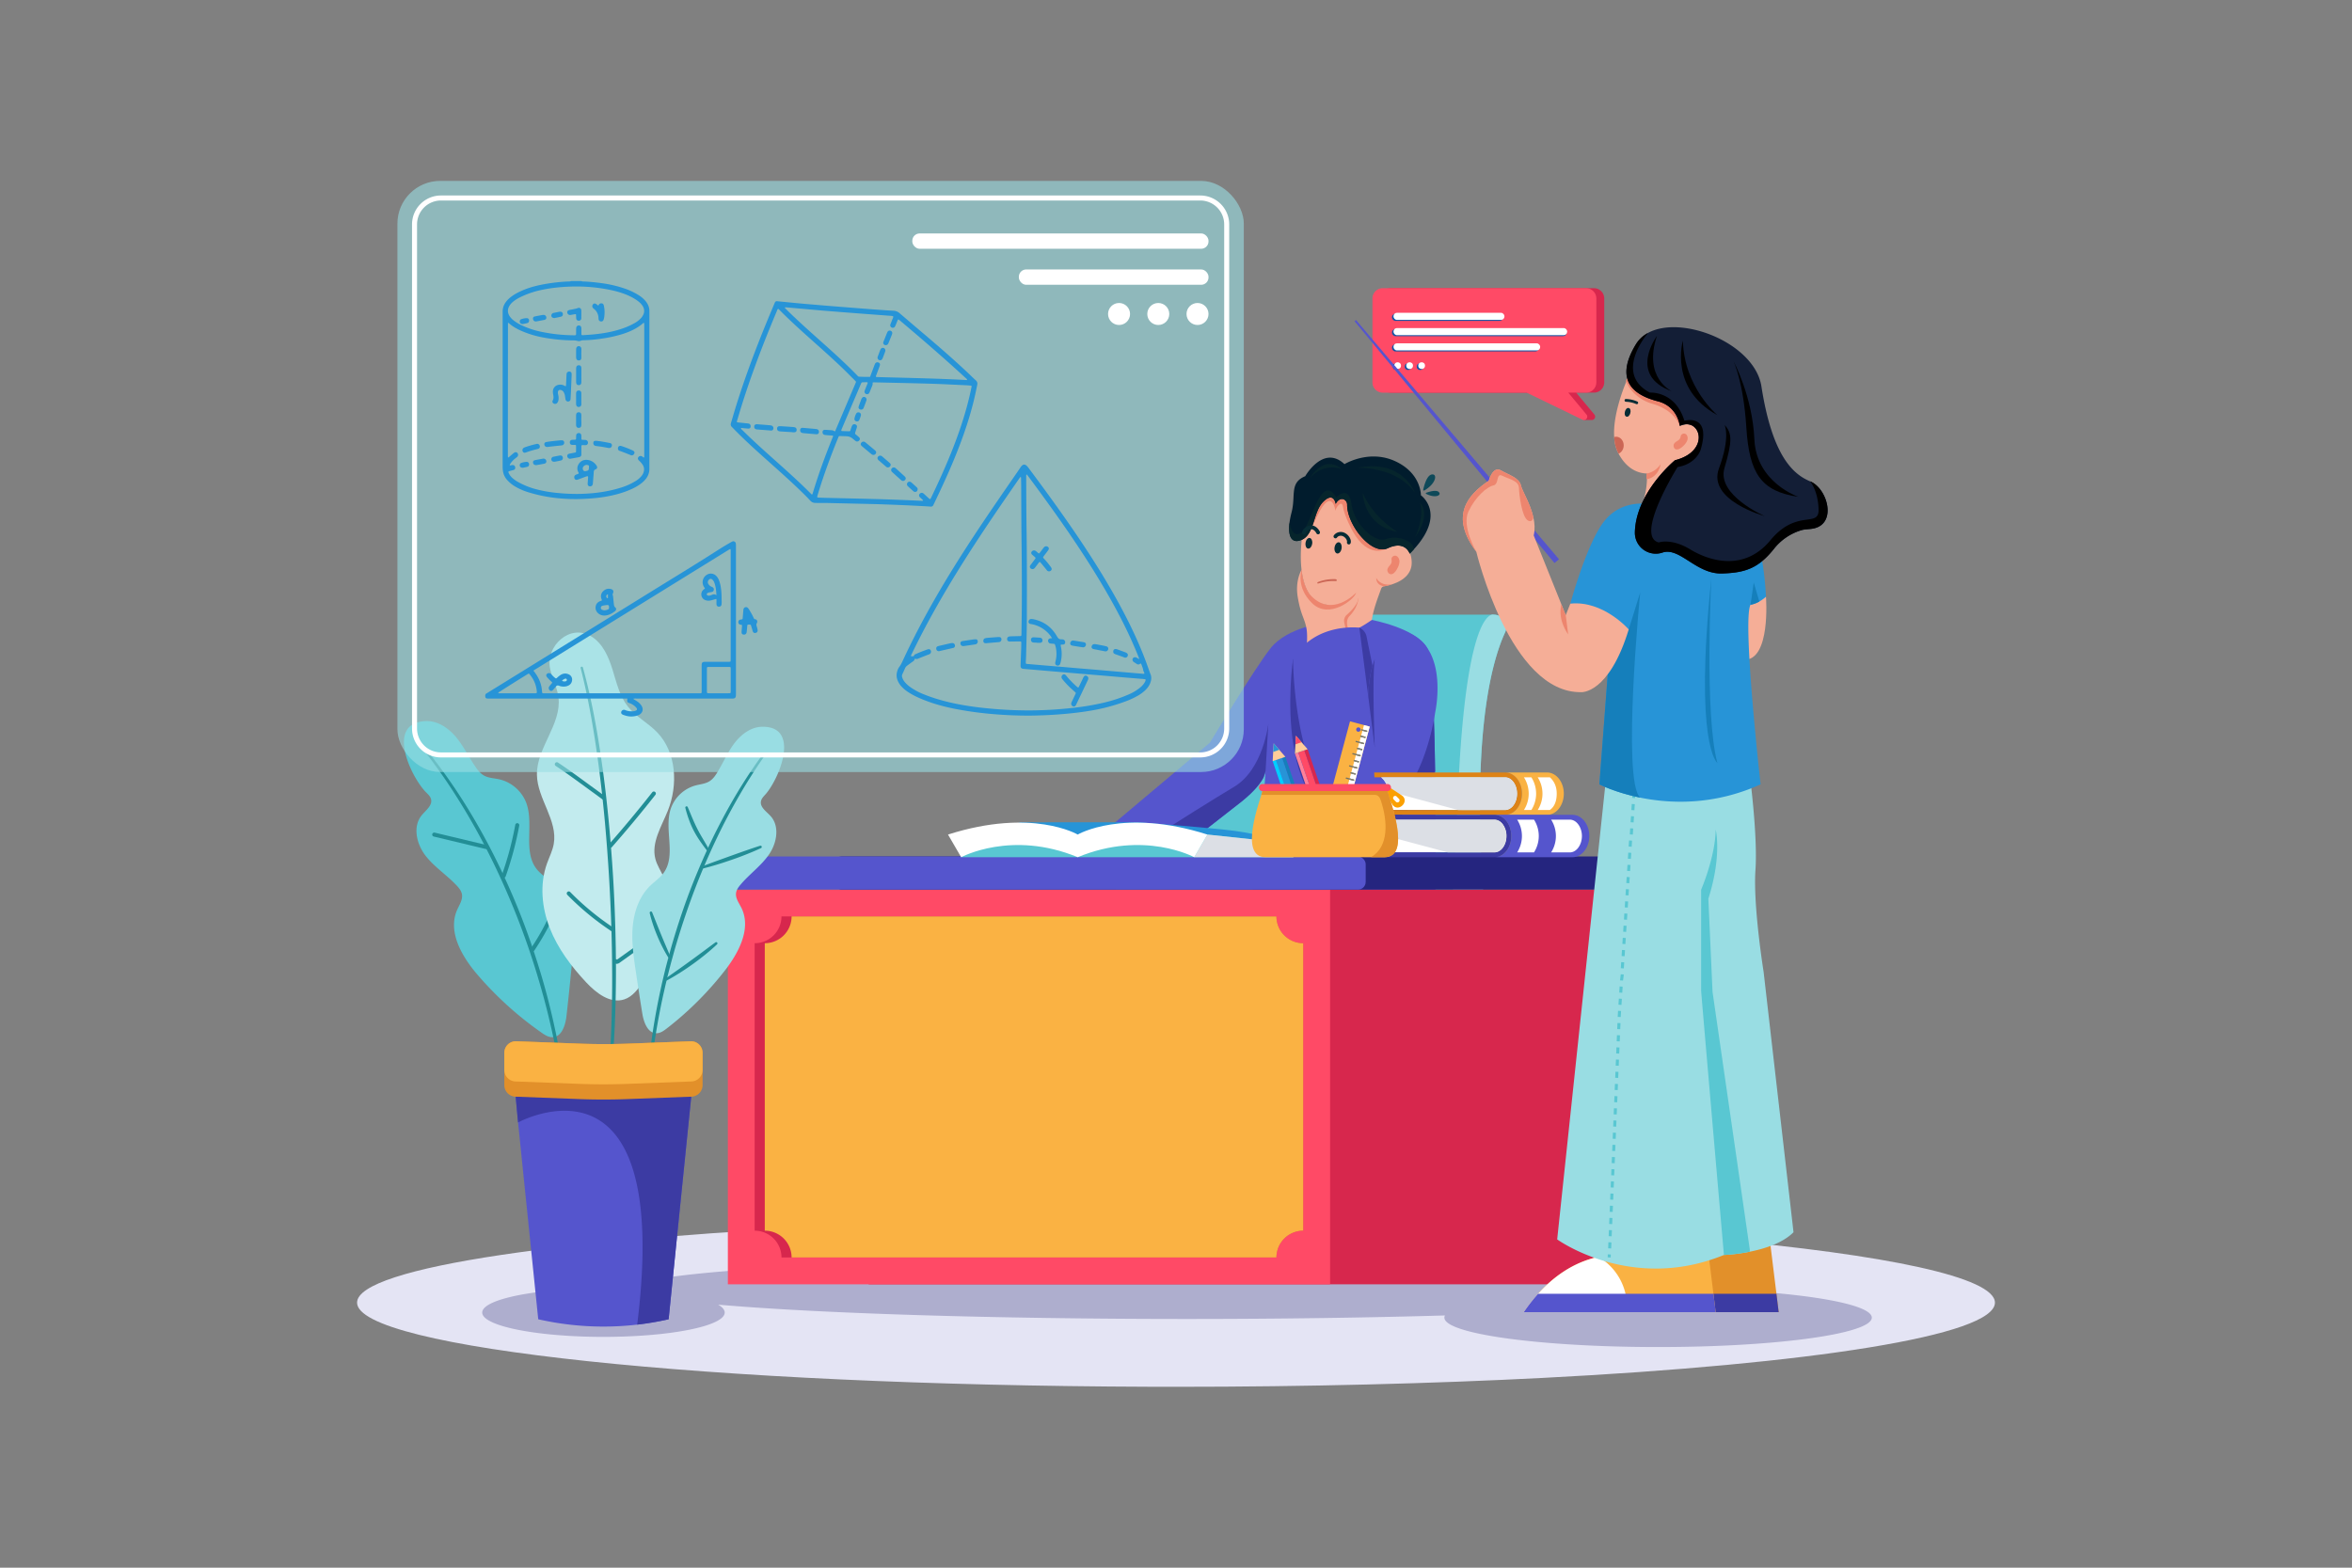 <svg xmlns="http://www.w3.org/2000/svg" viewBox="0 0 4680 3120"><rect x="0" y="0" width="4680" height="3120" fill="#808080" stroke="none"/><defs><style>.cls-1,.cls-21,.cls-32{fill:#fff;}.cls-1{opacity:0;}.cls-2{fill:#e4e4f4;}.cls-3{fill:#aeaece;}.cls-4{fill:#59c7d2;}.cls-5{fill:#99dde3;}.cls-6{fill:#5555cd;}.cls-7{fill:#f5ae97;}.cls-8{fill:#ed856e;}.cls-9{fill:#0e4959;}.cls-10{fill:#011c2d;}.cls-11{fill:#06252c;}.cls-12{fill:#072c35;}.cls-13{fill:#cb6655;}.cls-14{fill:#3c3ba3;}.cls-15,.cls-23{fill:#d7274d;}.cls-16,.cls-24{fill:#ff4a66;}.cls-17,.cls-31{fill:#fab243;}.cls-18{fill:#25257f;}.cls-19,.cls-28{fill:#2794d7;}.cls-20{fill:#dcdfe5;}.cls-22{fill:#dd8317;}.cls-23,.cls-24,.cls-25,.cls-26,.cls-27,.cls-28,.cls-29,.cls-30,.cls-31,.cls-32,.cls-35{fill-rule:evenodd;}.cls-25{fill:#ff8098;}.cls-26{fill:#ffcd9a;}.cls-27,.cls-38{fill:#157fbb;}.cls-29{fill:#00ceff;}.cls-30{fill:#fba000;}.cls-33{fill:#767362;}.cls-34{fill:#828070;}.cls-35,.cls-37{fill:#e2902a;}.cls-36{fill:#1253a4;}.cls-39{fill:#131e36;}.cls-40{fill:#228e96;}.cls-41{fill:#c2ebee;}.cls-42{fill:#c7c365;}.cls-43{opacity:0.6;}</style></defs><title>06</title><g id="_06" data-name="06"><rect class="cls-1" width="4680" height="3120"/><path class="cls-2" d="M3969.52,2592.48c0,65.56-366.28,122.32-899.91,149.83C2850.11,2753.63,2602.29,2760,2340,2760q-26.22,0-52.23-.08C1412,2757.08,710.48,2683.2,710.48,2592.48c0-70.41,422.6-130.68,1021.3-155.46C1919.71,2429.26,2125,2425,2340,2425c409.38,0,783.5,15.51,1069.72,41.14C3752.73,2496.82,3969.52,2542.05,3969.52,2592.48Z"/><path class="cls-3" d="M3463.19,2568.34c2-1.49,3-3,3-4.51,0-33.78-494.27-61.17-1104-61.17s-1104,27.39-1104,61.17a3.71,3.71,0,0,0,.3,1.4c-18.5-.91-37.83-1.4-57.73-1.4-133.23,0-241.23,21.67-241.23,48.41s108,48.4,241.23,48.4S1442,2639,1442,2612.24c0-5.51-4.58-10.79-13-15.72,195.71,17.11,540.5,28.48,933.2,28.48,185.18,0,359.72-2.53,513-7a9.15,9.15,0,0,0-1.16,4.35c0,32.32,190.39,58.52,425.24,58.52s425.24-26.2,425.24-58.52C3724.49,2598,3616.65,2577.17,3463.19,2568.34Z"/><path class="cls-4" d="M2131.75,2002.51c23.54,208.4,876.1,386,826.2-146.76-35.09-374.6,8.2-535.09,37-597.37a24.65,24.65,0,0,0-22.31-35.07H2679.49a24.58,24.58,0,0,0-17.7,7.51c-57.06,58.92-431.52,451.15-514.49,680.54a0,0,0,0,1,0,0C2134.75,1946.05,2128.87,1977,2131.75,2002.51Z"/><path class="cls-5" d="M2131.75,2002.51c23.54,208.4,876.1,386,826.2-146.76-35.09-374.6,8.2-535.09,37-597.37a24.65,24.65,0,0,0-22.31-35.07,7,7,0,0,0-4.19,0c-12.82,3.24-51.53,37.8-66.15,331.27-17.64,354.08-4.7,535.12-286.85,561s-498.88-52.21-468.14-204.18C2134.75,1946.05,2128.87,1977,2131.75,2002.51Z"/><path class="cls-6" d="M2855.64,1849.74c-160.74,70.38-393.44-11-372.22-47.89,20.35-35.36,33.69-249.09,34.74-266.4-.2,1.79-1,5.73-4,11.7-5.11,10.09-16.61,26-42.56,47.18l-107.74,84.22-66.83-13.8-89.45-18.46,199.85-168.22v0c1.14-1.43,87.49-145.86,120.74-188,33.52-42.44,109.95-51.14,109.95-51.14l91.5-5.15s87,16,109.9,55.12c3.74,6.39,6.69,25.68,9,53.49,3.9,47,6,118.26,7.06,192.65C2857.77,1686,2855.64,1849.74,2855.64,1849.74Z"/><path class="cls-7" d="M2778.47,1159.71c-.06,0-.07,0-.12,0-2.42,1-4.82,2-7.13,2.77a109.61,109.61,0,0,1-17.3,4.39,7.34,7.34,0,0,0-5.82,5c-4.11,12.09-14.6,37.12-18.46,61.88-18,12.72-32.62,20.23-44.41,24.15a65.19,65.19,0,0,1-17.8,3.59c-17.49.73-31.49-14.43-30-31.87l.92-10.43,1.37-15.71c-69.82-9-48.19-139.2-48.19-139.2l26.52-86.25,92.47-11.93,51.82,122.33s45-17.6,46.65,29.77C2809.77,1140.52,2794,1152.93,2778.47,1159.71Z"/><path class="cls-8" d="M2768.86,1114.09c-1.16-6.32,6.56-10.7,11.44-6.51,4,3.49,6.81,10,1,22-11.3,23.36-22.76,10.18-20.41,2.88s9.73-9.28,8-18.12A2.56,2.56,0,0,1,2768.86,1114.09Z"/><path class="cls-8" d="M2771.23,1162.51a108.84,108.84,0,0,1-17.31,4.39s-15.68-1.63-15.37-16.6C2739.33,1151.82,2747.92,1167.55,2771.23,1162.51Z"/><path class="cls-8" d="M2759.68,1091.75s-36.18,22.85-68.14-34.54c0,0-16.55-30-19.32-48.68-2.19-14.83-14.61,1.62-14.83,8.05,0,0-5.3-36.79-25.41-9,0,0-5.41,6-22.5,43.65l5.69-75.5,48.21-27.52,80.67,10.92,30,37.27,26.24,53.07Z"/><path class="cls-9" d="M2834.23,976.11a1.55,1.55,0,0,1-2.3-1.64c1.77-8.08,7.11-28.29,16.79-30.13C2860.37,942.13,2858.45,961.79,2834.23,976.11Z"/><path class="cls-9" d="M2837.68,982.82a1.13,1.13,0,0,1,.12-2.06c5.7-2.06,20.32-6.65,25.23-1.37C2869,985.76,2856,992.24,2837.68,982.82Z"/><path class="cls-10" d="M2813.67,1092.83c-2.67,3-5.59,6-8.69,9.05,0,0-8.56-27.09-43.35-10.91-32.67,15.15-81.36-46.42-81.11-86.67.08-7.23-6.69-13.14-13.52-10.63-3.15,1.13-6.43,3.86-9.25,9.18,0,0-3.4-25-24.37-4.68s-17.3,65.7-43.79,76.42c-21.11,8.57-26.79-9.53-23.71-34.56a170.2,170.2,0,0,1,4-20c9-34.13-4.76-59,27.26-72.3,0,0,36-63.44,78.08-24,0,0,48.68-29.92,100.93-5.86s51.14,67.85,51.14,67.85S2878.57,1021.55,2813.67,1092.83Z"/><path class="cls-11" d="M2813.67,1092.83c-2.67,3-5.59,6-8.69,9.05,0,0-8.56-27.09-43.35-10.91-32.67,15.15-81.36-46.42-81.11-86.67.08-7.23-6.69-13.14-13.52-10.63-3.15,1.13-6.43,3.86-9.25,9.18,0,0-3.4-25-24.37-4.68s-17.3,65.7-43.79,76.42c-21.11,8.57-26.79-9.53-23.71-34.56l.07,0s4.35,33.41,23.88,19.63,37.93-120.9,69.2-69.92c0,0,24.77-26.08,30,13.08s45.17,78.32,68.3,70.14,52.86,2.86,55.67,17.53A23.52,23.52,0,0,0,2813.67,1092.83Z"/><path class="cls-11" d="M2711.46,981.41s2.08,65.67,69.53,77.11C2781,1058.52,2735.38,1033.88,2711.46,981.41Z"/><path class="cls-11" d="M2825.74,1000.36s23.49,23-9.86,68.43C2815.88,1068.79,2834,1032.42,2825.74,1000.36Z"/><path class="cls-11" d="M2669.69,933.41s-32.54-31.93-63.79,19C2605.9,952.44,2628.21,920.51,2669.69,933.41Z"/><path class="cls-11" d="M2815.28,980.45s-24.68-67.78-114.14-49.35C2701.14,931.1,2778.28,927.72,2815.28,980.45Z"/><path class="cls-12" d="M2660.36,1069.84a8.47,8.47,0,0,1,5-3.33,10.54,10.54,0,0,1,7,.77c4.26,1.91,8.86,7.36,7.82,12.18-.42,2,1.62,3.91,3.45,4.06,2.25.18,3.63-1.46,4.06-3.45.91-4.21-.91-8.43-3.22-11.86a22.69,22.69,0,0,0-9.54-8c-7.13-3.19-16.17-1.19-20.77,5.27-2.81,4,3.33,8.31,6.14,4.36Z"/><path class="cls-12" d="M2598.32,1060.68c1-4,6.48-7.34,10.48-7.48,4.63-.17,8.59,4.19,10.76,8.41a3.8,3.8,0,0,0,5.17,1.25,3.85,3.85,0,0,0,1.25-5.18c-3.32-6.48-10.05-12.54-17.77-12-7.29.52-15.27,5.83-17.19,13.13a3.77,3.77,0,1,0,7.3,1.85Z"/><ellipse class="cls-12" cx="2604.33" cy="1081.22" rx="10.7" ry="6.71" transform="translate(1134.51 3487.71) rotate(-81.13)"/><ellipse class="cls-12" cx="2662.44" cy="1090.38" rx="11.28" ry="7.07" transform="translate(1174.62 3552.88) rotate(-81.13)"/><path class="cls-13" d="M2622.41,1161.33a22.24,22.24,0,0,0,4.41-1.16c1.41-.42,2.85-.8,4.28-1.16,3-.74,5.94-1.32,9-1.77a84,84,0,0,1,8.82-.81c3.06-.13,6.1.07,9.16,0l-1.24-.51.18.18-.25-2-.07.15.95-.74-.15,0,1.47.39-.07-.09a1.46,1.46,0,0,0-2.43.64l0,.12a1.57,1.57,0,0,0,.7,1.71,1.6,1.6,0,0,0,1.5.2,1.69,1.69,0,0,0,1.21-1.59c-.15-2-1.76-2.24-3.46-2.3s-3.42-.08-5.14,0a86.22,86.22,0,0,0-10,.84,84.49,84.49,0,0,0-9.85,2c-1.66.44-3.3.92-4.93,1.48a17.55,17.55,0,0,0-4.67,1.92c-1,.71-.8,2.64.69,2.53Z"/><path class="cls-8" d="M2685.41,1225.9c-8,8.34-5.45,20.77-.18,32a65.19,65.19,0,0,1-17.8,3.59c-17.49.73-31.49-14.43-30-31.87l.92-10.43,64.4-28.94S2703.34,1207.08,2685.41,1225.9Z"/><path class="cls-7" d="M2674.76,1238.71l10.18,47.91s-85.8,29.49-85.33,12.52c.18-6.34,2.48-32.83.35-46.25-3.56-22.49-11.56-27.26-17.8-65.07-5.38-32.71,7.56-53.63,8-54.34v0c1.14,29.84,15.7,49.19,15.7,49.19,43.64,49.88,92.5-3.14,92.5-3.14,13.48,12.72-7.07,34-18.62,44.13A15.69,15.69,0,0,0,2674.76,1238.71Z"/><path class="cls-8" d="M2698.38,1179.51c-2.61,13.1-53.61,53.85-87.34,21.22-33.28-32.2-21.2-66.33-20.87-67.25v0c1.14,29.84,15.7,49.19,15.7,49.19C2649.52,1232.53,2698.38,1179.51,2698.38,1179.51Z"/><path class="cls-14" d="M2704.86,1249.27h0a24.2,24.2,0,0,1,14.28,17.47l27,133.07-38.84,64.48L2665.39,1443l-13.86-74.26Z"/><path class="cls-14" d="M2855.61,1535c-30.54,62-72.69,109.4-126.67,111.33-206.48,7.36-156.12-334.53-156.12-334.53l198.4,116.67,77.33-86.12C2852.46,1389.36,2854.55,1460.63,2855.61,1535Z"/><path class="cls-6" d="M2855.87,1417.21s-27.66,204.47-142.12,204.57c-139.25.14-140.93-310-140.93-310,43.67-73.92,132-62.56,132-62.56l17.58,135.85c.95-31.2,6.07-55.09,13-73.34h0c8.26-21.76,19.1-35.5,28.48-44a38.78,38.78,0,0,1,41.57-6.75C2882.72,1294.56,2855.87,1417.21,2855.87,1417.21Z"/><path class="cls-14" d="M2735.45,1487.84l-13-102.72c.95-31.2,6.07-55.09,13-73.34C2729.87,1346.3,2735.45,1487.84,2735.45,1487.84Z"/><path class="cls-14" d="M2523.79,1439.87l-5.57,94.47-4,12.81c-5.11,10.09-16.61,26-42.56,47.18l-107.74,84.22-66.83-13.8c41.58-26.44,117.19-74.26,158.25-98.64C2513.91,1531.29,2523.79,1439.87,2523.79,1439.87Z"/><rect class="cls-15" x="1728.32" y="1770.44" width="1457.22" height="785.6"/><rect class="cls-16" x="1448.29" y="1770.43" width="1198.3" height="785.61"/><path class="cls-15" d="M2593.22,1877.18v572.11a53.38,53.38,0,0,0-53.38,53.37H1555a53.38,53.38,0,0,0-53.37-53.37V1877.18a53.38,53.38,0,0,0,53.37-53.37h984.8A53.38,53.38,0,0,0,2593.22,1877.18Z"/><path class="cls-17" d="M2593.22,1877.18v572.11a53.38,53.38,0,0,0-53.38,53.37H1575.13a53.38,53.38,0,0,0-53.37-53.37V1877.18a53.38,53.38,0,0,0,53.37-53.37h964.71A53.38,53.38,0,0,0,2593.22,1877.18Z"/><rect class="cls-18" x="1659.31" y="1704.52" width="1600.46" height="65.92" rx="15.16"/><rect class="cls-6" x="1375.88" y="1704.52" width="1341.53" height="65.92" rx="15.16"/><path class="cls-19" d="M2025.92,1636.6l240.48-.16s143.15,11,190.68,17.21,116.47,25.49,116.47,25.49l-171,4.31-267.39-11.85Z"/><polygon class="cls-4" points="2573.55 1679.13 2573.55 1705.97 1912.58 1705.97 1936.14 1671.6 2402.51 1660.92 2573.55 1679.13"/><polygon class="cls-20" points="2573.55 1679.13 2573.55 1705.97 2376.32 1705.97 2402.51 1660.92 2573.55 1679.13"/><path class="cls-21" d="M2144.43,1660.92s-90.39-53.48-258.09,0l26.23,45.12s100-54.54,231.86-.07c131.9-54.47,231.85.07,231.85.07l26.24-45.12C2234.81,1607.44,2144.43,1660.92,2144.43,1660.92Z"/><path class="cls-21" d="M2747.93,1612.1h247.12c13.13,0,23.76-14.62,23.76-32.59,0-8.91-2.63-17.25-7.42-23.53-4.41-5.8-10.21-9-16.34-9H2748a30.64,30.64,0,0,1,6.18,6.13c5.17,6.75,8.38,16.1,8.38,26.4C2762.54,1593.5,2756.66,1605.72,2747.93,1612.1Z"/><path class="cls-22" d="M2734.76,1612.1l-.48,9.48a8.87,8.87,0,0,0,1.63.1h259.14a28,28,0,0,0,15.47-4.79,38.37,38.37,0,0,0,5.71-4.79c7.42-7.77,12.16-19.5,12.16-32.59,0-11-3.3-21.42-9.38-29.33a31.29,31.29,0,0,0-2.78-3.2,29.8,29.8,0,0,0-5.76-4.8,27.92,27.92,0,0,0-15.42-4.79H2735.91a8.87,8.87,0,0,0-1.63.1l.48,9.49h260.29c6.13,0,11.93,3.2,16.34,9,4.79,6.28,7.42,14.62,7.42,23.53,0,18-10.63,32.59-23.76,32.59Z"/><path class="cls-17" d="M3010.52,1616.89a28,28,0,0,1-15.47,4.79h83.23c18.4,0,33.4-18.93,33.4-42.17s-15-42.12-33.4-42.12h-83.23a27.92,27.92,0,0,1,15.42,4.79,29.8,29.8,0,0,1,5.76,4.8,31.29,31.29,0,0,1,2.78,3.2c6.08,7.91,9.38,18.31,9.38,29.33,0,13.09-4.74,24.82-12.16,32.59A38.37,38.37,0,0,1,3010.52,1616.89Z"/><path class="cls-21" d="M2727.59,1696.39h246.29c13.13,0,23.78-14.62,23.78-32.54a39,39,0,0,0-7.44-23.58c-4.4-5.8-10.2-9-16.34-9H2727.64a30.2,30.2,0,0,1,6.18,6.14c5.18,6.8,8.39,16.1,8.39,26.45C2742.21,1677.84,2736.31,1690,2727.59,1696.39Z"/><path class="cls-14" d="M2714.08,1696.39l.1,9.58h259.7a28,28,0,0,0,15.48-4.79,37.8,37.8,0,0,0,5.7-4.79c7.44-7.72,12.18-19.46,12.18-32.54,0-11-3.31-21.42-9.35-29.38a34.42,34.42,0,0,0-2.78-3.21,30.65,30.65,0,0,0-5.79-4.79,28,28,0,0,0-15.44-4.79h-259.7l-.1,9.58h259.8c6.14,0,11.94,3.21,16.34,9a39,39,0,0,1,7.44,23.58c0,17.92-10.65,32.54-23.78,32.54Z"/><path class="cls-6" d="M2989.36,1701.18a28,28,0,0,1-15.48,4.79H3129c18.4,0,33.39-18.88,33.39-42.12s-15-42.17-33.39-42.17H2973.88a28,28,0,0,1,15.44,4.79,30.65,30.65,0,0,1,5.79,4.79,34.42,34.42,0,0,1,2.78,3.21c6,8,9.35,18.41,9.35,29.38,0,13.08-4.74,24.82-12.18,32.54A37.8,37.8,0,0,1,2989.36,1701.18Z"/><path class="cls-21" d="M3032.29,1612.1h14.8a60.75,60.75,0,0,0,0-65.13h-14.81a60.51,60.51,0,0,1,0,65.13Z"/><path class="cls-21" d="M3059.65,1612.1h24.24c.05,0,.05-.1.1-.15,8.18-5.66,13.58-16.29,13.58-32.42,0-15.91-6.44-26.1-13.53-32.41-.05,0-.05-.1-.1-.15H3059.7a60.54,60.54,0,0,1,0,65.13Z"/><path class="cls-21" d="M3086.4,1696.42h37.47c12.94,0,23.82-14.9,23.82-32.53s-10.88-32.59-23.82-32.59h-37.42a60.79,60.79,0,0,1,0,65.12Z"/><path class="cls-21" d="M3018.81,1696.42h33.54a60.74,60.74,0,0,0,.05-65.12h-33.55a60.71,60.71,0,0,1,0,65.12Z"/><path class="cls-20" d="M2747.86,1547a31.23,31.23,0,0,1,6.18,6.14,42.09,42.09,0,0,1,8.1,21.37l139.43,37.62h93.35c13.12,0,23.77-14.62,23.77-32.59,0-8.92-2.64-17.25-7.43-23.53-4.41-5.8-10.21-9-16.34-9Z"/><path class="cls-20" d="M2727.49,1631.28a29.7,29.7,0,0,1,6.18,6.14,42.69,42.69,0,0,1,8.15,21.76l139,37.23h92.86c13.14,0,23.78-14.62,23.78-32.54a39.07,39.07,0,0,0-7.43-23.58c-4.41-5.8-10.21-9-16.35-9Z"/><polygon class="cls-23" points="2601.87 1491.06 2595.31 1493.31 2633.68 1605.95 2640.24 1603.69 2601.87 1491.06"/><polygon class="cls-24" points="2583.17 1497.4 2595.31 1493.31 2633.68 1605.95 2621.65 1610.03 2583.17 1497.4"/><polygon class="cls-25" points="2583.17 1497.4 2576.61 1499.65 2614.98 1612.29 2621.65 1610.03 2583.17 1497.4"/><polygon class="cls-26" points="2578.65 1464.3 2576.61 1499.65 2601.87 1491.06 2578.65 1464.3"/><polygon class="cls-24" points="2578.65 1464.3 2577.69 1481.28 2589.83 1477.19 2578.65 1464.3"/><polygon class="cls-27" points="2557.59 1506.21 2551.03 1508.36 2589.4 1620.99 2596.07 1618.74 2557.59 1506.21"/><polygon class="cls-28" points="2538.89 1512.55 2551.03 1508.36 2589.4 1620.99 2577.36 1625.08 2538.89 1512.55"/><polygon class="cls-29" points="2538.89 1512.55 2532.33 1514.81 2570.7 1627.34 2577.36 1625.08 2538.89 1512.55"/><polygon class="cls-26" points="2534.37 1479.45 2532.33 1514.81 2557.59 1506.21 2534.37 1479.45"/><polygon class="cls-28" points="2534.37 1479.45 2533.4 1496.43 2545.55 1492.24 2534.37 1479.45"/><path class="cls-30" d="M2755.25,1576.93c1.5,2.36,3.22,5,5.37,8.38,2.58,4.09,5.81,9.14,9.89,15.59,11.39,17.73,36-6.45,18.38-18.17-6.45-4.19-11.39-7.52-15.37-10.1-3.33-2.15-6-4-8.38-5.48C2761.37,1564.57,2752.77,1573.17,2755.25,1576.93Zm17.95,8.27a4.12,4.12,0,0,1,5.91.11l4.73,4.73a4.18,4.18,0,0,1-6,5.8l-4.62-4.72A4.21,4.21,0,0,1,2773.2,1585.2Z"/><path class="cls-31" d="M2623.8,1668.6l39.23,10.54,62.44-233-39.23-10.53Zm74.91-217.74a4.34,4.34,0,1,1,3,5.27A4.27,4.27,0,0,1,2698.71,1450.86Z"/><polygon class="cls-32" points="2663.03 1679.14 2725.47 1446.13 2714.08 1443.02 2651.53 1676.13 2663.03 1679.14"/><path class="cls-33" d="M2693.34,1514.27l.43-1.5a.36.36,0,0,1,.53-.33L2704,1515a.42.42,0,0,1,.32.54l-.43,1.5a.58.58,0,0,1-.64.43l-9.57-2.57C2693.44,1514.81,2693.23,1514.49,2693.34,1514.27Z"/><path class="cls-33" d="M2690.76,1500.51l.43-1.5c0-.22.32-.43.64-.32l15.37,4.08c.22.11.43.43.32.65l-.43,1.5c0,.32-.32.43-.53.43l-15.48-4.19C2690.86,1501.16,2690.65,1500.84,2690.76,1500.51Z"/><path class="cls-33" d="M2677.75,1549.2l.43-1.5c0-.33.32-.43.54-.43l15.48,4.19c.21,0,.43.32.32.64l-.43,1.51c0,.21-.32.43-.65.32l-15.37-4.09C2677.86,1549.74,2677.64,1549.42,2677.75,1549.2Z"/><path class="cls-33" d="M2686.78,1538.56l.43-1.5a.53.53,0,0,1,.65-.33l9.56,2.58c.22,0,.43.32.32.65l-.32,1.39c-.11.33-.43.54-.64.43l-9.57-2.58A.58.58,0,0,1,2686.78,1538.56Z"/><path class="cls-33" d="M2684.2,1524.91l.43-1.5a.58.58,0,0,1,.65-.43l15.37,4.19c.32,0,.43.32.43.53l-.43,1.51a.6.6,0,0,1-.65.43l-15.37-4.19C2684.31,1525.45,2684.2,1525.13,2684.2,1524.91Z"/><path class="cls-33" d="M2699.79,1490l.43-1.5a.57.57,0,0,1,.64-.43l9.57,2.58a.47.47,0,0,1,.32.64l-.32,1.51a.68.68,0,0,1-.65.43l-9.56-2.58A.66.66,0,0,1,2699.79,1490Z"/><path class="cls-33" d="M2706.34,1465.69l.43-1.5c0-.33.32-.43.65-.43l9.56,2.58c.22.1.43.43.33.64l-.43,1.51c0,.32-.33.43-.65.32l-9.56-2.47C2706.45,1466.23,2706.23,1465.91,2706.34,1465.69Z"/><path class="cls-33" d="M2708.28,1453.33a5.35,5.35,0,0,0,.1-2.25l11.83,3.11a.45.45,0,0,1,.32.65l-.32,1.5c-.11.22-.43.43-.65.32l-11.39-3A.37.37,0,0,0,2708.28,1453.33Z"/><path class="cls-33" d="M2697.31,1476.22l.33-1.5c.1-.22.43-.43.64-.32l15.37,4.08a.68.68,0,0,1,.43.65l-.43,1.5a.45.45,0,0,1-.64.32l-15.37-4.08A.46.46,0,0,1,2697.31,1476.22Z"/><path class="cls-33" d="M2667.22,1611.54l.43-1.51a.59.59,0,0,1,.64-.43l9.57,2.58a.59.59,0,0,1,.43.65l-.43,1.5c-.11.21-.43.43-.65.32l-9.56-2.58C2667.33,1612.07,2667.22,1611.75,2667.22,1611.54Z"/><path class="cls-33" d="M2654.21,1660.11l.43-1.5a.46.46,0,0,1,.65-.32l9.56,2.47c.22.11.43.43.33.64l-.33,1.51a.66.66,0,0,1-.64.43l-9.57-2.58A.68.68,0,0,1,2654.21,1660.11Z"/><path class="cls-33" d="M2651.63,1646.36l.43-1.51c.11-.21.43-.43.65-.32l15.37,4.08a.68.68,0,0,1,.43.65l-.43,1.5a.58.58,0,0,1-.65.43l-15.37-4.19A.59.59,0,0,1,2651.63,1646.36Z"/><path class="cls-33" d="M2660.77,1635.82l.43-1.5c0-.32.32-.43.54-.43l9.67,2.58c.22.11.43.43.32.64l-.43,1.51c0,.32-.32.43-.64.32l-9.57-2.47C2660.88,1636.36,2660.66,1636,2660.77,1635.82Z"/><path class="cls-33" d="M2645.61,1669.14a.42.42,0,0,1,.54-.32l15.48,4.08c.21.11.43.43.32.65l-.43,1.5c0,.33-.32.43-.64.43l-15.37-4.19c-.22,0-.43-.32-.33-.64Z"/><path class="cls-33" d="M2671.2,1573.49l.43-1.51a.44.44,0,0,1,.64-.32l15.37,4.09a.44.44,0,0,1,.32.64l-.32,1.51c-.11.21-.43.43-.64.32l-15.37-4.09A.65.65,0,0,1,2671.2,1573.49Z"/><path class="cls-33" d="M2673.78,1587.14l.43-1.51c0-.21.32-.43.64-.32l9.57,2.58a.53.53,0,0,1,.32.65l-.43,1.5a.41.41,0,0,1-.54.32l-9.67-2.58C2673.88,1587.78,2673.67,1587.46,2673.78,1587.14Z"/><path class="cls-33" d="M2680.33,1562.85l.32-1.51c.11-.21.43-.43.65-.32l9.56,2.58c.33,0,.43.32.43.65l-.43,1.5a.51.51,0,0,1-.64.32l-9.57-2.58A.44.44,0,0,1,2680.33,1562.85Z"/><path class="cls-33" d="M2658.19,1622.07l.43-1.51c0-.21.32-.43.64-.32l15.38,4.09a.51.51,0,0,1,.32.64l-.43,1.5a.37.37,0,0,1-.54.33l-15.48-4.09A.51.51,0,0,1,2658.19,1622.07Z"/><path class="cls-33" d="M2664.75,1597.78l.32-1.51c.11-.21.43-.43.64-.32l15.37,4.09a.57.57,0,0,1,.43.64l-.43,1.51a.51.51,0,0,1-.64.32l-15.37-4.09A.44.44,0,0,1,2664.75,1597.78Z"/><path class="cls-34" d="M2692.15,1524.8l8.5,2.37c.32,0,.43.32.43.53l-.43,1.51a.6.6,0,0,1-.65.43l-8.6-2.36Z"/><path class="cls-34" d="M2695.38,1512.66l8.6,2.36a.42.42,0,0,1,.32.54l-.43,1.5a.58.58,0,0,1-.64.43l-8.5-2.36Z"/><path class="cls-34" d="M2688.82,1537l8.6,2.36c.22,0,.43.32.32.65l-.32,1.39c-.11.33-.43.54-.64.43l-8.6-2.36Z"/><path class="cls-34" d="M2685.6,1549.09l8.6,2.37c.21,0,.43.32.32.64l-.43,1.51c0,.21-.32.43-.65.32l-8.49-2.26Z"/><path class="cls-34" d="M2705.16,1476.22l8.49,2.26a.68.68,0,0,1,.43.65l-.43,1.5a.45.45,0,0,1-.64.32l-8.49-2.25Z"/><path class="cls-34" d="M2708.38,1464.08l8.6,2.26c.22.1.43.43.33.64l-.43,1.51c0,.32-.33.43-.65.32l-8.49-2.26Z"/><path class="cls-34" d="M2682.37,1561.24l8.49,2.36c.33,0,.43.32.43.65l-.43,1.5a.51.51,0,0,1-.64.32l-8.6-2.25Z"/><path class="cls-34" d="M2701.83,1488.37l8.6,2.26a.47.47,0,0,1,.32.64l-.32,1.51a.68.68,0,0,1-.65.43l-8.6-2.37Z"/><path class="cls-34" d="M2698.6,1500.51l8.6,2.26c.22.11.43.43.32.65l-.43,1.5c0,.32-.32.43-.53.43L2698,1503Z"/><path class="cls-34" d="M2711.61,1451.93l8.6,2.26a.45.45,0,0,1,.32.65l-.32,1.5c-.11.22-.43.43-.65.32l-8.6-2.25Z"/><path class="cls-34" d="M2659.59,1646.36l8.49,2.25a.68.68,0,0,1,.43.65l-.43,1.5a.58.58,0,0,1-.65.43l-8.59-2.36Z"/><path class="cls-34" d="M2656.26,1658.5l8.59,2.26c.22.11.43.43.33.64l-.33,1.51a.66.66,0,0,1-.64.43l-8.6-2.37Z"/><path class="cls-34" d="M2653,1670.65l8.6,2.25c.21.11.43.43.32.65l-.43,1.5c0,.33-.32.43-.64.43l-8.49-2.36Z"/><path class="cls-34" d="M2662.81,1634.21l8.6,2.26c.22.11.43.43.32.64l-.43,1.51c0,.32-.32.43-.64.32l-8.49-2.26Z"/><path class="cls-34" d="M2666,1622.07l8.6,2.26a.51.51,0,0,1,.32.64l-.43,1.5a.37.37,0,0,1-.54.33l-8.6-2.26Z"/><path class="cls-34" d="M2675.82,1585.63l8.6,2.26a.53.53,0,0,1,.32.65l-.43,1.5a.41.41,0,0,1-.54.32l-8.6-2.25Z"/><path class="cls-34" d="M2672.59,1597.78l8.49,2.26a.57.57,0,0,1,.43.64l-.43,1.51a.51.51,0,0,1-.64.32l-8.49-2.26Z"/><path class="cls-34" d="M2679,1573.49l8.6,2.26a.44.44,0,0,1,.32.64l-.32,1.51c-.11.21-.43.43-.64.32l-8.6-2.26Z"/><path class="cls-34" d="M2669.26,1609.92l8.6,2.26a.59.59,0,0,1,.43.65l-.43,1.5c-.11.21-.43.43-.65.32l-8.59-2.25Z"/><path class="cls-24" d="M2760.94,1560.38H2512c-9.24,0-9.24,14,0,14h248.93c9.25,0,9.25-14,0-14Z"/><path class="cls-31" d="M2760.94,1574.35c4.41,17.84,48.69,131.66-6.23,131.66H2518.25c-54.82,0-10.64-113.82-6.24-131.66Z"/><path class="cls-35" d="M2760.94,1574.35c4.41,17.84,48.69,131.66-6.23,131.66h-26.66c36.44-21,32.89-73.09,19.46-113.07-2-6.12-5.27-11-12.47-11H2509.86c1-3.33,1.83-5.91,2.15-7.63Z"/><path class="cls-15" d="M2767,573.56h404.7a20.46,20.46,0,0,1,20.4,20.39V761a20.46,20.46,0,0,1-20.4,20.4h-35.47L3172.48,825a6.67,6.67,0,0,1-4.76,10.92h-16.59l.12-7.12-97.69-47.34H2767a20.46,20.46,0,0,1-20.4-20.4V594A20.46,20.46,0,0,1,2767,573.56Z"/><path class="cls-16" d="M2751.32,573.56H3156a20.46,20.46,0,0,1,20.4,20.39V761a20.46,20.46,0,0,1-20.4,20.4h-35.48L3156.76,825c4.57,5.49-1.57,13.34-8,10.22l-110.92-53.75H2751.32a20.46,20.46,0,0,1-20.4-20.4V594A20.46,20.46,0,0,1,2751.32,573.56Z"/><rect class="cls-36" x="2769.71" y="624.48" width="221.02" height="14.11" rx="6.74"/><rect class="cls-36" x="2769.71" y="654.88" width="347.49" height="14.11" rx="6.74"/><rect class="cls-36" x="2769.71" y="685.27" width="292.22" height="14.11" rx="6.74"/><circle class="cls-36" cx="2777.91" cy="729.65" r="6.7"/><circle class="cls-36" cx="2801.81" cy="729.65" r="6.7"/><circle class="cls-36" cx="2825.72" cy="729.65" r="6.7"/><rect class="cls-21" x="2772.77" y="622.54" width="220.76" height="14.11" rx="6.74"/><rect class="cls-21" x="2772.77" y="652.93" width="345.56" height="14.11" rx="6.74"/><rect class="cls-21" x="2772.77" y="683.33" width="291.86" height="14.11" rx="6.74"/><circle class="cls-21" cx="2780.97" cy="727.7" r="6.7"/><circle class="cls-21" cx="2804.87" cy="727.7" r="6.7"/><circle class="cls-21" cx="2828.77" cy="727.7" r="6.7"/><polygon class="cls-6" points="3102.09 1113.03 3093.06 1120.6 2695.28 639.25 2698.16 636.84 3102.09 1113.03"/><path class="cls-7" d="M3513.91,1187.69s10.31,128.1-44.63,125.48-76.75-107.71-76.75-107.71l43.82-61.92,30.22-6.86Z"/><path class="cls-37" d="M3539.21,2611.46H3157.05a.57.57,0,0,0,.42-.29,344,344,0,0,1,24.44-31.89c1.31-1.5,2.62-3,4-4.46,29.51-32.77,65.47-58.44,108.42-70.58l11.06-3.12,33.47-9.45,180.71-40.29,15.18,123.44.55,4.46Z"/><path class="cls-21" d="M3362.68,2600.56c0,3.68-.18,7.31-.52,10.9H3157.05a.57.57,0,0,0,.42-.29,344,344,0,0,1,24.44-31.89c30.25-34.9,67.48-62.36,112.37-75l11.06-3.12A114.81,114.81,0,0,1,3362.68,2600.56Z"/><path class="cls-14" d="M3539.21,2611.46H3157.05a.57.57,0,0,0,.42-.29,344,344,0,0,1,24.44-31.89c1.31-1.5,2.62-3,4-4.46H3534.7l.55,4.46Z"/><path class="cls-17" d="M3413.87,2611.46H3031.71a.57.57,0,0,0,.42-.29,344.11,344.11,0,0,1,24.45-31.89c1.3-1.5,2.61-3,3.94-4.46,29.51-32.77,65.47-58.44,108.42-70.58l11.06-3.12,33.47-9.45,180.71-40.29,15.18,123.44.56,4.46Z"/><path class="cls-21" d="M3237.34,2600.56c0,3.68-.18,7.31-.52,10.9H3031.71a.57.57,0,0,0,.42-.29,344.11,344.11,0,0,1,24.45-31.89c30.24-34.9,67.48-62.36,112.36-75l11.06-3.12A114.81,114.81,0,0,1,3237.34,2600.56Z"/><path class="cls-6" d="M3413.87,2611.46H3031.71a.57.57,0,0,0,.42-.29,344.11,344.11,0,0,1,24.45-31.89c1.3-1.5,2.61-3,3.94-4.46h348.84l.56,4.46Z"/><path class="cls-5" d="M3568.73,2452.39c-21.28,21.44-57.11,32.8-87,38.76a356,356,0,0,1-51.49,6.5c-184.91,75.5-331.77-31-331.77-31l95.63-902.92,286.67-28.23s17.1,125.59,12.21,196.27,16.22,202.29,16.22,202.29Z"/><path class="cls-4" d="M3481.74,2486.78v4.37a356,356,0,0,1-51.49,6.5s-45.35-521.35-45.35-526.12V1770.67s28.06-64.55,29-119.54c0,0,12.87,51.41-14.63,137.48l8.33,185.31Z"/><rect class="cls-4" x="3249.44" y="1557.95" width="6" height="6" transform="matrix(0.06, -1, 1, 0.06, 1485.13, 4706.03)"/><path class="cls-4" d="M3205.89,2484.68l-6-.26.52-12.12,6,.26Zm1-24.24-6-.26.51-12.12,6,.26Zm1-24.24-6-.26.52-12.12,6,.26Zm1-24.24-6-.26.52-12.12,6,.26Zm1-24.24-6-.26.52-12.12,6,.25Zm1-24.25-6-.25.52-12.12,6,.25Zm1-24.24-6-.25.52-12.12,6,.25Zm1-24.24-6-.25.52-12.12,6,.25Zm1-24.24-6-.25.52-12.12,6,.25Zm1-24.24-6-.25.51-12.12,6,.25Zm1-24.24-6-.25.52-12.12,6,.25Zm1-24.24-6-.25.52-12.12,6,.25Zm1-24.24-6-.26.52-12.12,6,.26Zm1-24.24-6-.26.52-12.12,6,.26Zm1-24.24-6-.26.52-12.12,6,.26Zm1-24.24-6-.26.52-12.12,6,.26Zm1-24.24-6-.26.52-12.12,6,.26Zm1-24.24-6-.26.52-12.12,6,.26Zm1-24.24-6-.26.52-12.12,6,.26Zm1-24.24-6-.26.17-3.85.53-8.32,6,.38-.53,8.26Zm1.47-24.15-6-.39.78-12.11,6,.39Zm1.57-24.22-6-.38.78-12.11,6,.39Zm1.56-24.21-6-.38L3225,1939l6,.39Zm1.56-24.21-6-.39.79-12.1,6,.38Zm1.57-24.21-6-.39.78-12.1,6,.38Zm1.56-24.21-6-.39.78-12.11,6,.39Zm1.56-24.22-6-.38.79-12.11,6,.39Zm1.57-24.21-6-.39.78-12.1,6,.39Zm1.56-24.21-6-.39.78-12.1,6,.38Zm1.56-24.21-6-.39.79-12.11,6,.39Zm1.57-24.22-6-.38.78-12.11,6,.39Zm1.56-24.21-6-.38.78-12.11,6,.39Zm1.56-24.21-6-.39.79-12.1,6,.38Zm1.56-24.21-6-.39.78-12.11,6,.39ZM3249,1661l-6-.39.78-12.11,6,.39Zm1.56-24.22-6-.38.78-12.11,6,.39Zm1.56-24.21-6-.39.78-12.1,6,.38Zm1.57-24.21-6-.39.78-12.1,6,.38Z"/><rect class="cls-4" x="3199.25" y="2496.67" width="6" height="6" transform="translate(567.79 5591.97) rotate(-87.55)"/><path class="cls-19" d="M3503.22,1561c-93.21,42.31-179.88,38.61-239.57,26.43-50.09-10.22-81.18-26.43-81.18-26.43l17.86-235.56,38.14-71.52s-.09-.1-.14-.15c-36.59-40.88-113.7-52.42-113.7-52.42s33.65-124.1,69.41-166.48,87.43-31.36,87.43-31.36,160.75,11.7,194.4,36.94,38,147.22,38,147.22a76.29,76.29,0,0,1-13.19,9.48c-10.24,5.76-17.48,6.3-17.48,6.3C3466.41,1235,3503.22,1561,3503.22,1561Z"/><path class="cls-38" d="M3263.65,1587.45c-50.09-10.22-81.18-26.43-81.18-26.43l17.86-235.56,38.14-71.52s-.09-.1-.14-.15l2.49-1.11,22.85-73.59S3226.76,1554.14,3263.65,1587.45Z"/><path class="cls-38" d="M3500.71,1197.17c-10.24,5.76-17.48,6.3-17.48,6.3l6.35-44.26Z"/><path class="cls-38" d="M3405.23,1150.7s-14.09,270.15,11.94,367.68C3417.17,1518.38,3370.71,1483.86,3405.23,1150.7Z"/><path class="cls-7" d="M3336,917.25l9.61,107.47c-23.09,15.07-48.08,10.68-65.37,4.09a21.27,21.27,0,0,1-12.07-28c6.64-16.21,8.52-35.15,9-47,.32-7,.1-11.43.1-11.43-25.64-.62-42.18-16.5-52.21-32-.61-.93-1.18-1.86-1.74-2.78-1-1.65-1.92-3.28-2.76-4.87l-.89-1.72a64.15,64.15,0,0,1-2.81-6.32,76.63,76.63,0,0,1-4.09-16.27c-.41-2.82-.71-5.71-.89-8.64q-.14-2-.18-4.05a1.6,1.6,0,0,1,0-.43c-.12-2.84-.08-5.68,0-8.6.7-19.64,5.23-40.4,10.64-58.68,1.06-3.59,2.15-7.09,3.25-10.47,3.79-11.59,7.72-21.73,10.85-29.31l0,0c3.65-8.85,6.24-14.15,6.24-14.15s26.16,20.45,68.19,41.3c39.56,19.6,33.58,57.22,32.73,61.76l-.09.42s32.51-14.24,37.28,20.15S3336,917.25,3336,917.25Z"/><path class="cls-8" d="M3344.13,868.48c.88-6.08,9.2-7.7,12.34-2.42,2.61,4.38,3.14,11.11-5.78,20.24-17.32,17.72-23.7,2.31-19.36-3.59s11.63-5.46,12.77-14Z"/><path class="cls-8" d="M3276.14,942.41s.21,4.48-.1,11.44c25.05-3.91,28.36-30.26,28.36-30.26C3293,941,3276.14,942.41,3276.14,942.41Z"/><path class="cls-8" d="M3241.53,744.11s-2.57,5.28-6.23,14.14l0,0c2.88,7.62,7.8,15.68,15.8,23.86a83.64,83.64,0,0,0,36.64,21.39c16.32,4.68,43.89,16.49,54.66,44l.08-.43c.87-4.52,6.84-42.14-32.71-61.75C3267.69,764.55,3241.53,744.11,3241.53,744.11Z"/><path class="cls-39" d="M3609.7,1051.54c-8.47,2-17.33,1.31-25.4,3.67a109.34,109.34,0,0,0-54.52,37.12c-31,38.84-57.24,47.64-103.56,49-51.23,1.45-83.64-52.79-118-41.69l-1,.33a41.58,41.58,0,0,1-54.15-40.63c2-79.56,79.73-143.36,79.73-143.36,72.67-18.29,50-87.61,9.64-68.36,0,0-3.58-38.7-44-49.07s-89.78-36.28-43.59-112.93A62.69,62.69,0,0,1,3275.06,665l0,0c1.17-.74,2.35-1.45,3.57-2.11,67.49-37.6,212.87,20.31,226.25,106.1,21.79,140.08,64,175.3,97,189h0C3636.06,972,3655.42,1040.76,3609.7,1051.54Z"/><path d="M3609.7,1051.54c-8.47,2-17.33,1.31-25.4,3.67a109.34,109.34,0,0,0-54.52,37.12c-31,38.84-57.24,47.64-103.56,49-51.23,1.45-83.64-52.79-118-41.69l-1,.33a41.58,41.58,0,0,1-54.15-40.63c2-79.56,79.73-143.36,79.73-143.36,72.67-18.29,50-87.61,9.64-68.36,0,0-3.58-38.7-44-49.07s-89.78-36.28-43.59-112.93A62.69,62.69,0,0,1,3275.06,665l0,0c1.17-.74,2.35-1.45,3.57-2.11l-.81,1.68s-67.34,78.63,5.09,116.79c0,0,50.47-3.85,68.67,56,0,0,54.36-15.52,32.29,57.92,0,0-8.27,28.12-45.8,34.17,0,0-86.14,137.69-37.57,150.13,0,0,25-9.11,62.84,13.89s107.28,44.81,159.52-18.36,96.65-23.77,95.75-61c-.9-36.81-16.29-55.67-16.67-56.13C3636.06,972,3655.42,1040.76,3609.7,1051.54Z"/><path d="M3297,668.55s-58.45,78.06,29.26,110C3326.29,778.53,3268.91,752.2,3297,668.55Z"/><path d="M3348.58,677.84s-28.24,95.76,68.83,148.42C3417.41,826.26,3351,771.24,3348.58,677.84Z"/><path d="M3431.52,845.69s12.45,22.85-11.15,86.57,91.14,94.9,91.14,94.9-96.13-41.56-80.23-95.44S3446.68,862.09,3431.52,845.69Z"/><path d="M3449.41,719.15s19.68,40,25.47,131.85,29.75,127,103.53,137.78c0,0-83.73-28.29-87.56-114.37S3449.41,719.15,3449.41,719.15Z"/><ellipse class="cls-12" cx="3238.47" cy="820.53" rx="8.87" ry="5.56" transform="translate(1644.15 3756.37) rotate(-75.71)"/><path class="cls-12" d="M3258.21,799.29a59.94,59.94,0,0,0-22.94-5.21c-3.56-.09-3.56,5.44,0,5.53a53,53,0,0,1,20.15,4.45,2.84,2.84,0,0,0,3.78-1,2.78,2.78,0,0,0-1-3.78Z"/><path class="cls-13" d="M3230.83,886.42c0,7.61-4.3,14.09-10.29,16.36l-.89-1.72a64.15,64.15,0,0,1-2.81-6.32,76.63,76.63,0,0,1-4.09-16.27c-.41-2.82-.71-5.71-.89-8.64a12.88,12.88,0,0,1,4-.62C3224.12,869.21,3230.83,876.91,3230.83,886.42Z"/><path class="cls-7" d="M3240.82,1252.68c-39.46,129.21-94.6,124.88-94.6,124.88-141.63,2.16-208.68-279.49-208.68-279.49v0c-53-70.81-18-112.59,24.76-141.24,0,0,8.13-29.9,23.95-20.79s36.75,14.77,40.11,30.11c2.36,10.78,18.66,36,24.83,63.84,2.59,11.71,3.38,23.88.58,35.61l55.12,137.23h0l8.63,21.47,9.12-22.93C3190.07,1194.38,3240.82,1252.68,3240.82,1252.68Z"/><path class="cls-8" d="M3051.18,1030c-1.67,6.3-5.2,8.85-10.58,6.07-12.57-6.48-17.7-51.48-18.25-65.36s-18.79-16.88-32.68-23.69-5.71,16.61-18.25,19.14-35.67,22.52-49.55,51.94c-13.73,29,14.94,78.73,15.66,80-53-70.81-18-112.59,24.76-141.24,0,0,8.13-29.9,23.95-20.79s36.75,14.77,40.11,30.11C3028.71,976.91,3045,1002.16,3051.18,1030Z"/><path class="cls-8" d="M3120.34,1262.51s-21.56-28-13.46-59.69l8.63,21.47Z"/><path class="cls-4" d="M848,1435.12c23.41-.69,44.77,14.14,59.7,32.18s25.11,39.47,38.37,58.77c4.59,6.67,9.75,13.27,16.79,17.27,9.08,5.16,20,5.35,30.24,7.58a76.1,76.1,0,0,1,54.07,46.94c15.89,42.78-7.54,97.57,21.5,132.76,8.13,9.86,19.39,16.53,29,25,23.29,20.53,35.88,51.09,40.4,81.8s1.74,62-1.27,92.9q-4.47,45.78-9.58,91.5c-2.08,18.56-9.55,42.25-28.22,42.44-7.79.09-14.79-4.43-21.18-8.89a685.25,685.25,0,0,1-128-115.81c-30.92-36.06-59.36-85.2-40.23-128.68,4.49-10.19,11.6-20.44,9.53-31.38-1.23-6.52-5.61-12-10.14-16.84-19.69-21.19-44.89-37.08-62.5-60s-25.7-57.6-7.42-80c8.22-10.1,21.91-19.75,18.59-32.35-1.4-5.29-5.66-9.25-9.55-13.11C818.34,1547.61,765.28,1437.54,848,1435.12Z"/><path class="cls-40" d="M850.18,1494.53c19.08,23.45,37,47.88,53.91,72.91s32.77,50.84,47.76,77.11,28.95,53.11,42.07,80.36,25.35,54.92,36.73,82.93,21.74,56.45,31.33,85.12l7,21.56c2.28,7.21,4.46,14.45,6.7,21.67s4.24,14.51,6.37,21.76,4,14.59,6,21.88q11.6,43.85,20.45,88.34c1.45,7.42,2.77,14.86,4.16,22.29s2.52,14.9,3.78,22.35l3.41,22.41,3,22.48a2.5,2.5,0,0,1-5,.68v0c-4.33-29.78-9.51-59.44-15.77-88.87s-13.21-58.71-21.18-87.72c-2.05-7.24-4-14.49-6.13-21.72s-4.21-14.44-6.4-21.63-4.43-14.37-6.72-21.54l-7-21.43q-14.4-42.76-31.35-84.6T987,1728.21q-19.39-40.74-41.37-80.16T899,1570.86q-24.65-37.78-52.35-73.48a2.29,2.29,0,0,1,3.58-2.85Z"/><path class="cls-40" d="M967.19,1689.71a3.69,3.69,0,0,1-.93-.11l-103.15-24.68a4,4,0,0,1,1.87-7.81l103.14,24.69a4,4,0,0,1-.93,7.91Z"/><path class="cls-40" d="M1002.43,1746.8a3.94,3.94,0,0,1-1.34-.23,4,4,0,0,1-2.44-5.12,656.57,656.57,0,0,0,26.66-99.9,4,4,0,0,1,7.89,1.45,663.1,663.1,0,0,1-27,101.13A4,4,0,0,1,1002.43,1746.8Z"/><path class="cls-40" d="M1059.9,1893.41a4,4,0,0,1-3.31-6.26,457.16,457.16,0,0,0,38.56-69.24,4,4,0,0,1,7.33,3.28,466.17,466.17,0,0,1-39.25,70.46A4,4,0,0,1,1059.9,1893.41Z"/><path class="cls-41" d="M1177.29,1267c22.46,14.2,33.77,40.58,41.61,66s13.95,52.27,30.42,73.12c16.09,20.37,40.34,32.65,58.33,51.38,38.46,40,41.81,104.6,21.15,156.14-12.53,31.25-33.2,63.23-24.73,95.81,3.29,12.64,10.74,23.71,16.3,35.52,15.69,33.34,15.88,72.44,6.66,108.11s-27.25,68.42-47,99.5c-9.57,15-20.79,30.71-37.68,36.36-27.75,9.28-55.75-12.27-75.76-33.62-29.92-31.92-56.76-67.57-72.71-108.31s-20.27-87.13-5.56-128.33c4.6-12.88,11-25.23,13.46-38.68,8.58-47.14-32.68-90.17-33.42-138.08-.84-53.84,49.38-100.3,42.89-153.76-2.38-19.63-12.34-37.53-16.58-56.84C1084.76,1286.32,1134.21,1239.73,1177.29,1267Z"/><path class="cls-40" d="M1159.83,1328.31c18.61,67.43,30.47,136.44,39.9,205.61,4.72,34.6,8.53,69.31,11.83,104.06s6,69.57,8.19,104.41,3.61,69.73,4.61,104.62c.29,8.72.46,17.45.64,26.17l.27,13.09.16,13.09.16,13.09.05,13.1c0,8.72,0,17.45-.09,26.18-.28,34.91-1.19,69.83-3,104.71l-.72,13.07-.86,13.07-.9,13.07-1.06,13.06c-.65,8.7-1.55,17.4-2.38,26.09-.4,4.35-.92,8.69-1.42,13l-1.51,13a2.49,2.49,0,0,1-5-.54v0c3.55-34.61,5.88-69.36,7.26-104.14s2.11-69.61,2.11-104.43v-13.06l-.1-13.06-.08-13-.19-13.06-.2-13.06-.29-13.06c-.21-8.7-.39-17.41-.7-26.11q-1.6-52.21-4.8-104.37t-7.83-104.18q-4.74-52-11.27-103.85c-4.37-34.54-9.46-69-15.52-103.27s-13.09-68.37-21.73-102.06v0a2.29,2.29,0,0,1,4.42-1.18Z"/><path class="cls-40" d="M1201,1591.58a4,4,0,0,1-2.36-.78l-38-27.72c-17.79-13-36.2-26.45-54.88-38.74a4,4,0,1,1,4.41-6.7c18.85,12.4,37.33,25.9,55.21,39l37.94,27.72a4,4,0,0,1-2.37,7.26Z"/><path class="cls-40" d="M1214.44,1687.32a4,4,0,0,1-3-6.67c29.63-33.65,58.7-68.59,86.41-103.86a4,4,0,1,1,6.31,5c-27.8,35.38-57,70.44-86.7,104.21A4,4,0,0,1,1214.44,1687.32Z"/><path class="cls-40" d="M1218.89,1854a4,4,0,0,1-2.21-.67,540.08,540.08,0,0,1-87.83-72.42,4,4,0,0,1,5.73-5.62,532.21,532.21,0,0,0,86.53,71.35,4,4,0,0,1-2.22,7.36Z"/><path class="cls-40" d="M1226.88,1918.19a6.48,6.48,0,0,1-2.32-.41,5.48,5.48,0,0,1-3.42-4,4,4,0,0,1,6.55-3.88,1.5,1.5,0,0,0,.25-.15l60.44-43.36a4,4,0,0,1,4.68,6.52l-60.44,43.36A10.4,10.4,0,0,1,1226.88,1918.19Z"/><path class="cls-5" d="M1516.11,1446.43c-22.29.44-41.91,15.54-55.26,33.39s-22,38.71-33.73,57.68c-4,6.56-8.65,13.08-15.16,17.21-8.39,5.33-18.8,6-28.4,8.62a72.44,72.44,0,0,0-49.21,47.17c-13.11,41.42,11.73,92.42-14.23,127.24-7.27,9.75-17.67,16.63-26.38,25.11-21.19,20.61-31.73,50.25-34.59,79.67s1.25,59,5.57,88.27q6.39,43.34,13.39,86.56c2.84,17.55,11.05,39.72,28.82,39,7.4-.28,13.85-4.91,19.72-9.44a652.7,652.7,0,0,0,116.27-116.12c27.71-35.73,52.45-83.79,32.22-124.24-4.74-9.48-12-18.89-10.53-29.39.87-6.26,4.78-11.65,8.86-16.49,17.73-21.07,40.94-37.36,56.62-60s21.74-56,3.31-76.44c-8.29-9.22-21.76-17.76-19.19-29.89,1.08-5.1,5-9.06,8.47-12.92C1549.54,1552,1594.84,1444.86,1516.11,1446.43Z"/><path class="cls-40" d="M1520.41,1505.63q-24.57,35.23-46.3,72.33t-40.76,75.58c-12.64,25.69-24.56,51.74-35.57,78.16s-21.21,53.2-30.57,80.25-18,54.35-25.85,81.91l-5.69,20.7c-1.84,6.92-3.59,13.87-5.38,20.79s-3.38,13.92-5.07,20.87-3.21,14-4.82,20.93q-9.35,41.92-16.05,84.39c-4.58,28.27-8.13,56.71-10.88,85.23v0a2.5,2.5,0,0,1-5-.44l1.75-21.51,2.18-21.47c.85-7.15,1.64-14.3,2.54-21.44s1.87-14.27,2.9-21.39q6.3-42.71,15.29-85c1.56-7,3-14.08,4.65-21.09s3.31-14,5-21,3.52-14,5.35-20.92l5.67-20.84q11.66-41.57,25.8-82.41t31.06-80.59c11.2-26.52,23.2-52.72,36.26-78.38s26.92-50.92,41.82-75.56,30.83-48.66,47.89-71.84a2.29,2.29,0,0,1,3.72,2.67Z"/><path class="cls-40" d="M1407,1693.14c-4.91-6.31-9.57-12.72-14.13-19.33a197.77,197.77,0,0,1-12.53-20.73c-1.87-3.6-3.58-7.28-5.21-11-.79-1.86-1.56-3.73-2.29-5.6s-1.46-3.77-2.15-5.66a230.72,230.72,0,0,1-7-23,2.51,2.51,0,0,1,4.73-1.61h0c3.19,7.3,6.14,14.65,9.22,21.89,1.59,3.6,3.08,7.23,4.76,10.76.78,1.8,1.64,3.55,2.47,5.32s1.72,3.5,2.61,5.24c3.5,7,7.44,13.73,11.45,20.53s8.15,13.66,11.92,20.68h0a2.29,2.29,0,0,1-3.83,2.49Z"/><path class="cls-40" d="M1398.17,1723.92c9.44-3.72,18.94-7.21,28.44-10.68l28.54-10.3,14.28-5.08,7.16-2.51c2.38-.85,4.77-1.69,7.16-2.5,9.55-3.33,19.12-6.62,28.79-9.68a2.51,2.51,0,0,1,1.82,4.66c-9.21,4.31-18.57,8.25-28,12-4.71,1.9-9.47,3.67-14.21,5.49s-9.53,3.49-14.32,5.18c-9.59,3.34-19.22,6.57-28.93,9.54s-19.46,5.81-29.33,8.25a2.29,2.29,0,0,1-1.39-4.36Z"/><path class="cls-40" d="M1329.56,1905.24c-4.26-6.76-8.11-13.77-11.72-20.9s-6.92-14.4-10-21.77c-1.53-3.68-3-7.4-4.44-11.13s-2.76-7.5-4-11.29c-2.54-7.58-4.8-15.25-6.58-23.05a2.51,2.51,0,0,1,4.76-1.51c3,7.32,5.91,14.67,8.82,22l4.4,11,2.2,5.48c.75,1.83,1.52,3.64,2.25,5.47,3,7.29,6,14.54,9.13,21.81s6.25,14.49,9.28,21.81a2.3,2.3,0,0,1-4.06,2.11Z"/><path class="cls-40" d="M1324.57,1947.36c8.29-6,16.64-11.81,25-17.71s16.58-11.81,24.8-17.81l6.17-4.49,6.14-4.53,12.28-9.07c8.18-6.07,16.32-12.19,24.58-18.2a2.5,2.5,0,0,1,3.2,3.84c-7.45,7.08-15.24,13.78-23.21,20.24-4,3.25-8,6.38-12.09,9.53s-8.22,6.16-12.38,9.16c-8.35,6-16.83,11.78-25.5,17.28s-17.47,10.79-26.52,15.64a2.29,2.29,0,0,1-2.42-3.88Z"/><path class="cls-42" d="M1026,2182.59h0a.17.17,0,0,1,0,0Z"/><path class="cls-6" d="M1375.44,2182.59l-45,443a585.7,585.7,0,0,1-257.57.43l-1.89-.43L1030.86,2234l-4.77-51.38Z"/><path class="cls-14" d="M1375.44,2182.59l-45,443a582.19,582.19,0,0,1-62.56,10.68c71.25-571.17-237.07-402.34-237.07-402.34l-4.77-51.38Z"/><path class="cls-37" d="M1398,2095.27v64.32a23,23,0,0,1-23,23L1249,2187.37q-48.18,1.82-96.4,0l-126.12-4.78a23,23,0,0,1-23-23v-64.32a23,23,0,0,1,23-23l127.11,4.78q48.2,1.82,96.41,0l125.07-4.76A23,23,0,0,1,1398,2095.27Z"/><path class="cls-17" d="M1398,2095.27v34.07a23,23,0,0,1-23,23L1249,2157.11q-48.18,1.83-96.4,0l-126.12-4.77a23,23,0,0,1-23-23v-34.07a23,23,0,0,1,23-23l127.11,4.78q48.2,1.82,96.41,0l125.07-4.76A23,23,0,0,1,1398,2095.27Z"/><g class="cls-43"><rect class="cls-5" x="790.78" y="360" width="1684.15" height="1176.49" rx="85.08"/></g><path class="cls-21" d="M2388.36,1507.43h-1511a57.58,57.58,0,0,1-57.52-57.52V446.58a57.58,57.58,0,0,1,57.52-57.52h1511a57.59,57.59,0,0,1,57.52,57.52V1449.91A57.59,57.59,0,0,1,2388.36,1507.43ZM877.36,399.06a47.58,47.58,0,0,0-47.52,47.52V1449.91a47.58,47.58,0,0,0,47.52,47.52h1511a47.58,47.58,0,0,0,47.52-47.52V446.58a47.58,47.58,0,0,0-47.52-47.52Z"/><path class="cls-19" d="M1000.16,927.86a65.24,65.24,0,0,0,.61,9.77,33.25,33.25,0,0,0,7.53,16.65,65.29,65.29,0,0,0,17.12,14.18,120.65,120.65,0,0,0,26.43,11.41,303.54,303.54,0,0,0,54.3,11.22,351.78,351.78,0,0,0,56.57,1.73c22.35-1,44.51-3.62,66.17-9.54a179.22,179.22,0,0,0,30.11-11,90.37,90.37,0,0,0,17.63-10.77,49.74,49.74,0,0,0,8.47-8.44,31.82,31.82,0,0,0,7.06-20.15c-.08-12.53,0-25.06,0-37.59V626.11c0-2.18,0-4.36,0-6.54.09-7.6-2.6-14.19-7.31-20a57.73,57.73,0,0,0-13.94-12.08,134.19,134.19,0,0,0-29.54-13.77,236.27,236.27,0,0,0-44-10.13c-11.87-1.67-23.79-2.85-35.77-3.39-1.57-.08-3.29.27-4.7-.88h-20.7c-2,1.19-4.23.82-6.36.93a354,354,0,0,0-54,6.69c-16.61,3.43-32.67,8.45-47.64,16.58a80.92,80.92,0,0,0-14.4,9.77,46.62,46.62,0,0,0-8,8.86,30.48,30.48,0,0,0-5.61,17.9c0,.9,0,1.81,0,2.72Zm279.63-301.07a27,27,0,0,1-5,7.08,52.08,52.08,0,0,1-12.11,9.18,142.81,142.81,0,0,1-24.84,11c-25.15,8.59-51.25,11.57-77.61,12.95a11.1,11.1,0,0,1-1.63,0,1.7,1.7,0,0,1-1.68-1.75c-.08-1.63-.07-3.27-.09-4.9,0-2.72.1-5.46-.1-8.17a4.84,4.84,0,0,0-4.72-4.44,5,5,0,0,0-5.26,3.8,21.37,21.37,0,0,0-.38,4.32c-.06,2.9,0,5.81-.06,8.71-.06,2.19-.48,2.59-2.5,2.68-1.09,0-2.18,0-3.27,0a325.35,325.35,0,0,1-62.16-6.64,169,169,0,0,1-40.74-13.4A83.54,83.54,0,0,1,1021,636.89a32.71,32.71,0,0,1-7.54-8.54c-3.72-6.34-3.72-12.75-.12-19.14a31.62,31.62,0,0,1,7.44-8.61,70.07,70.07,0,0,1,13.73-8.78,178.68,178.68,0,0,1,44.72-15.15c22-4.55,44.19-6.21,63.79-6.48a335.23,335.23,0,0,1,70.92,6.75c13.53,2.81,26.78,6.58,39.29,12.61a90.48,90.48,0,0,1,17.62,10.77,35.5,35.5,0,0,1,8,8.82A17.5,17.5,0,0,1,1279.79,626.79ZM1010.54,907.12c.05-88,.12-176.06.18-264.9a22.41,22.41,0,0,1,2.25,1.36c7,6.19,15.09,10.69,23.56,14.52a195.12,195.12,0,0,0,43.06,13.33,341.65,341.65,0,0,0,63.33,6.05c3,0,5.66,1.1,8.49,1.41s5.39-1.68,8.43-1.7a272.63,272.63,0,0,0,38.48-3.42,260.06,260.06,0,0,0,39.31-8.63c15.36-4.82,29.88-11.25,42.12-22a3.47,3.47,0,0,1,.42-.34,1,1,0,0,1,1.61.68c.08,2,.13,4,.13,6q0,127.2,0,254.4c0,1.45,0,2.9,0,4.36,0,.85.2,1.84-.87,2.36-1.53-.25-2.27-1.69-3.54-2.37a5.43,5.43,0,0,0-7.24,1.61c-1.54,2.08-1.32,4,.81,6.3,1.12,1.19,2.41,2.21,3.47,3.45a49.54,49.54,0,0,1,4.34,5.57c3.16,4.93,3.43,10.19,1.42,15.65a23.85,23.85,0,0,1-4.21,7,46.25,46.25,0,0,1-11.19,9.44,124.63,124.63,0,0,1-28.67,13c-27.39,8.74-55.59,12.21-84.22,12.73a373,373,0,0,1-40.24-1.7,262.36,262.36,0,0,1-45.56-7.77,151.25,151.25,0,0,1-35.26-14.18,62,62,0,0,1-11.53-8.17,28.58,28.58,0,0,1-7.33-10c-.91-2.21-.59-2.94,1.63-3.58,2.79-.8,5.63-1.42,8.39-2.34a4.27,4.27,0,0,0,3.08-4.61c-.08-3.35-2.24-5.25-5.64-5.17-1.73,0-3.37,1.26-5.12.59-.3-1.42.52-2.27,1.09-3.15a44.16,44.16,0,0,1,9.94-10.74c1.15-.9,2.35-1.72,3.43-2.69a5.53,5.53,0,0,0,1.36-6.89,4.46,4.46,0,0,0-6-2.19,12.88,12.88,0,0,0-2.74,1.75c-2.79,2.33-5.5,4.73-8.26,7.08-.64.54-1.09,1.53-2.49,1C1010.71,909.2,1010.54,908.16,1010.54,907.12Zm132.15,43.09c.17,3.44,2.51,5.34,5.84,4.6a27.1,27.1,0,0,0,3.59-1.22q6.12-2.24,12.22-4.52a16,16,0,0,1,5.16-1.32c1.06.89.73,2,.66,3-.23,3.8-.56,7.59-.79,11.38-.21,3.57,1.27,5.54,4.2,5.8a5.32,5.32,0,0,0,6-4.89c.54-4.86.81-9.74,1.2-14.62.23-2.88.52-5.77.64-8.66.11-2.69.68-4.57,3.71-5.68,3.26-1.19,3.84-4.13,2-7.18-4-6.77-13.66-13.44-24.63-11.33-8.67,1.67-17,12.29-12.28,23.13.49,1.13,1.52,2.08,1.3,3.52-1.62,1.52-3.91,1.7-5.82,2.68A5.17,5.17,0,0,0,1142.69,950.21Zm18.41-21.93a8.06,8.06,0,0,1,8.31-2.72c2,.41,2.69,1.21,2.61,3.32,0,.36,0,.72-.08,1.08-.44,6.17-.65,6.42-6.68,7.64a4.18,4.18,0,0,1-5.19-2.75A6,6,0,0,1,1161.1,928.28Zm-45.24-152.09c-3.12-.8-5.37.79-5.73,4a15.84,15.84,0,0,0,.54,5.39,27.13,27.13,0,0,1,.6,10.27,11.65,11.65,0,0,1-2.85,6.36,5.58,5.58,0,0,1-7,.69c-2-1.27-2.9-3.49-1.7-5.65,2.1-3.8,1.88-7.67,1.06-11.64a29.21,29.21,0,0,1-.62-7,13.24,13.24,0,0,1,9.74-12.38,17.19,17.19,0,0,1,11.72.68c.66.27,1.27.69,1.92,1,2.32,1.13,2.6,1,2.76-1.8,0-.54,0-1.08.07-1.63.29-6,.56-12,.88-18a16.25,16.25,0,0,1,.44-3.76c.61-2.12,3.32-3.54,5.71-3.21a4.33,4.33,0,0,1,4,4.37,34.61,34.61,0,0,1,0,3.81q-.42,10.6-.86,21.22h-.11c-.14,4.36-.24,8.71-.44,13.07-.19,4.17-.48,8.33-.74,12.5a4.55,4.55,0,0,1-2.92,4.23,5.05,5.05,0,0,1-6.93-3.33,65.43,65.43,0,0,1-1.12-7,21.2,21.2,0,0,0-2.55-7.71A9.28,9.28,0,0,0,1115.86,776.19ZM1132.45,903c.86-.26,1.77-.32,2.66-.5,3-.6,6-1.22,9.05-1.81,1.18-.23,2.07-.76,2.08-2.07,0-3.8,0-7.6,0-11.4a1.66,1.66,0,0,0-1.73-1.72c-2,0-4,0-6-.1-3.11-.23-4.63-1.9-4.66-4.87,0-3.18,1.63-5,5-5.23,1.8-.13,3.61-.09,5.42-.17a2,2,0,0,0,2-2.07c.09-2.17,0-4.35.24-6.51a4.64,4.64,0,0,1,3.39-4.43c3.66-1.08,6.6.86,6.87,4.68.16,2.17.06,4.35.11,6.52a1.84,1.84,0,0,0,2,2c1.81.06,3.62.11,5.43.19a5.72,5.72,0,0,1,4,1.55,5.34,5.34,0,0,1,1.41,5.5,4.54,4.54,0,0,1-4.43,3.37c-2,.1-4-.14-6-.13-1.77,0-2.34.52-2.44,2.16-.08,1.27,0,2.54-.06,3.8q0,6.25,0,12.5c0,2.14-.59,4-2.69,4.9a11.74,11.74,0,0,1-2.59.79q-7.74,1.44-15.5,2.82a9.8,9.8,0,0,1-2.14.27,5.67,5.67,0,0,1-5.12-4.84C1128.36,905.75,1129.72,903.79,1132.45,903Zm24.33-142.21c-.08,3.81-1.84,5.67-5.07,5.71s-5-1.78-5.33-5.57c-.05-.54,0-1.09,0-1.63,0-8.35,0-16.7,0-25a15.25,15.25,0,0,1,.39-3.76c.65-2.53,2.56-3.71,5.37-3.54a4.59,4.59,0,0,1,4.55,3.91,19.63,19.63,0,0,1,.13,3.26c0,4.17,0,8.34,0,12.52h0C1156.8,751.36,1156.88,756.08,1156.78,760.79Zm-73.66,124a4.22,4.22,0,0,1,2.7-4.77,12.69,12.69,0,0,1,2.12-.45c8.94-1.5,18-2.35,25.9-3.13,2-.09,2.9-.18,3.8-.16,3,.05,4.6,1.34,5,3.91a5.32,5.32,0,0,1-4.14,6.09,27.06,27.06,0,0,1-3.24.41c-5.76.6-11.53,1.17-17.3,1.8-3.06.33-6.1.93-9.17,1.09A5.43,5.43,0,0,1,1083.12,884.81Zm97.6-4.29c.42-2.26,1.89-3.23,4.87-3.2.36,0,.72,0,2.35.16,2.32.31,5.92.67,9.48,1.27,5.52.93,11,1.92,16.5,3.07a4.39,4.39,0,0,1,3.68,4.65,5.46,5.46,0,0,1-4.69,5.18,11.27,11.27,0,0,1-3.22-.23c-7.07-1.47-14.2-2.6-21.37-3.51a23.49,23.49,0,0,1-4.26-.77C1181.47,886.31,1180.16,883.56,1180.72,880.52Zm-110,12.8a26.61,26.61,0,0,1-2.63.66c-6.84,1.79-13.66,3.6-20.3,6.06a21.11,21.11,0,0,1-3.12.93,3.83,3.83,0,0,1-3.86-1.46,5.5,5.5,0,0,1,1.14-8.1,15.84,15.84,0,0,1,3.46-1.55,190.57,190.57,0,0,1,20.86-6c.7-.16,1.4-.36,2-.5a5.22,5.22,0,0,1,5.76,4C1074.73,890.2,1073.6,892.3,1070.77,893.32Zm165-5.83a26.57,26.57,0,0,1,2.57.84,193.15,193.15,0,0,1,19.16,7.52A22.78,22.78,0,0,1,1260,897c2.77,1.71,3.27,4.32,1.39,6.91a5.1,5.1,0,0,1-6.25,1.94q-11.28-4.65-22.73-8.81c-2.12-.77-2.79-2.67-2.85-4.81C1229.62,888.75,1232.26,886.72,1235.79,887.49Zm-89.45-94.24c0-2.72,0-5.43,0-8.15a21.64,21.64,0,0,1,.25-3.78c.56-2.88,2.54-4.3,5.48-4.11a4.71,4.71,0,0,1,4.65,4.42,20.4,20.4,0,0,1,.08,2.71v18.47a20.55,20.55,0,0,1-.08,2.72,4.8,4.8,0,0,1-4.71,4.38,4.73,4.73,0,0,1-5.3-3.66,16.89,16.89,0,0,1-.36-3.76C1146.31,799.41,1146.34,796.33,1146.34,793.25Zm10.42,53.22c-.11,3.14-1.74,4.85-4.51,5.11-3.14.29-5.18-1.27-5.73-4.45a15.19,15.19,0,0,1-.17-2.7q0-8.43,0-16.85a15.18,15.18,0,0,1,.31-3.23,4.49,4.49,0,0,1,4.64-3.77c3.21-.14,5.27,1.5,5.44,4.7.18,3.43,0,6.88,0,10.32h0C1156.79,839.22,1156.88,842.85,1156.76,846.47Zm0-143.7c0,3.44.16,6.89,0,10.32-.16,2.63-2.09,4.18-4.72,4.3s-4.62-1.15-5.26-3.71a13.87,13.87,0,0,1-.34-3.22q-.06-7.34,0-14.66a16.57,16.57,0,0,1,.39-3.22,4.22,4.22,0,0,1,2.25-2.91,5.07,5.07,0,0,1,7.71,3.87c.25,3.06,0,6.15,0,9.23ZM1065,915.67c5-1,10-1.87,15-2.78a8.29,8.29,0,0,1,2.16-.16,5.67,5.67,0,0,1,4.94,5c.32,2.5-1,4.29-3.88,5-2.63.65-5.33,1.07-8,1.55-2.85.52-5.71,1-7.48,1.3-4.69.43-6.79-2-7.09-4.82S1061.69,916.34,1065,915.67Zm35.54-6.5c4.61-.94,9.21-2,13.86-2.7a4.78,4.78,0,0,1,5.52,4.08c.4,2.77-.91,5.19-3.66,5.86-4.4,1.06-8.86,1.83-12.2,2.51-3.5.22-5.45-.49-6.56-2.72a4.91,4.91,0,0,1,.48-5.15A4,4,0,0,1,1100.54,909.17Zm-63.82,12.38a37.1,37.1,0,0,1,11.09-2.38,4.73,4.73,0,0,1,4.93,4.16c.36,2.54-.8,4.92-3.21,5.61-3.29.95-6.68,1.53-9,2-3.78,0-5.72-1.5-6.23-3.88C1033.81,925,1034.82,922.32,1036.72,921.55Zm164.16-284.91a4.78,4.78,0,0,1-5.16,3.14,5.14,5.14,0,0,1-4.6-4,15,15,0,0,1-.23-2.69,23.74,23.74,0,0,0-9.06-18.38,17.33,17.33,0,0,1-2-1.79,5.64,5.64,0,0,1,.26-7.43c1.73-1.85,3.76-2,6.34-.27,1.21.79,2.32,1.72,4,3,.57-.84,1-1.42,1.35-2,1.46-2.32,3.64-2.84,6.14-2.34,2.31.46,3.07,2.32,3.58,4.32.18.7.23,1.43.39,2.14,1.43,6.45,1.27,12.95.58,19.45A33.79,33.79,0,0,1,1200.88,636.64Zm-51.58,1.17a4.55,4.55,0,0,1-2.73-3.77c-.24-2-.17-4-.25-5.95-.11-2.94-.31-3.13-3.08-2.66s-5.33,1-7.71,1.38c-.48,0-.65.06-.84.06a5.57,5.57,0,0,1-6-5c-.28-2.54,1.2-4.24,4.52-5,1.75-.42,3.57-.6,5.31-1,3.66-.93,7.43-1.25,11-2.71,3.85-1.57,7,.64,7.17,4.68.17,5.24,0,10.48,0,15.72C1156.78,637.12,1152.8,639.39,1149.3,637.81ZM1083,636.7a4.51,4.51,0,0,1-.53.09c-5,1-10,1.91-15,2.83a7.48,7.48,0,0,1-2.16.1,5.48,5.48,0,0,1-4.72-5.2,4,4,0,0,1,3.53-4.7c5.49-1.19,11-2.14,16.11-3.11h1.55a5.44,5.44,0,0,1,5.32,5.16C1087.29,634.34,1085.92,636,1083,636.7Zm33.57-6.55c-4.57,1.15-9.21,2-13.15,2.84-3.54.07-5.87-1.65-6.3-4.13a5.27,5.27,0,0,1,3.68-5.91,14.12,14.12,0,0,1,1.59-.37c3.19-.65,6.39-1.32,9.59-1.93a14.17,14.17,0,0,1,3.24-.3,4.8,4.8,0,0,1,4.77,4.33C1120.22,627.29,1119.05,629.51,1116.53,630.15Zm-66.85,12.68c-3.3.95-6.7,1.52-9.51,2.13-3.16,0-5.31-1.5-5.87-3.79s.51-5.1,2.76-5.85a31.83,31.83,0,0,1,11.13-2.12,4.46,4.46,0,0,1,4.52,3.89C1053.12,639.55,1051.94,642.19,1049.68,642.83Z"/><path class="cls-19" d="M1941.56,756.85c-5.42-4.84-10.53-10-15.82-15-29-27.27-59-53.29-89.38-79q-23.27-19.74-46.44-39.58a19.15,19.15,0,0,0-11.83-4.84c-6.52-.35-13-.73-19.57-1.2q-17.38-1.22-34.77-2.57c-12.13-.93-24.25-1.91-36.38-2.87-10.86-.85-21.72-1.68-32.58-2.57q-17.37-1.41-34.74-2.9c-9.77-.82-19.54-1.62-29.3-2.53-14.1-1.32-28.19-2.74-42.28-4.12-.9-.09-1.81-.23-2.71-.23a3.75,3.75,0,0,0-3.58,2.05c-.68,1.29-1.25,2.62-1.81,4-4.63,11.05-9.28,22.09-13.84,33.16-24,58.26-46,117.23-64.42,177.52-2.6,8.51-4.95,17.09-7.59,25.58-1,3.35-.46,6,2.09,8.36,2.12,2,4.07,4.15,6.11,6.22,19.26,19.55,39.52,38,60,56.32,21.65,19.38,43.49,38.56,64.49,58.65,8.53,8.16,17.06,16.34,25,25a13.07,13.07,0,0,0,10,4.61c2,0,4,.11,6,.12,5.63,0,11.26-.09,16.88,0,30.68.68,61.36,1.42,100.31,2.33,10.6.4,29.48,1,48.35,1.82,12.88.53,25.75,1.23,38.63,1.89,6.34.33,12.69.68,19,1.14,2.9.21,4.94-.76,6-3.52.21-.5.5-1,.73-1.46,12.72-26.51,25.14-53.16,36.59-80.25,16.55-39.17,31.06-79,41.59-120.29,3.09-12.13,5.72-24.37,8.16-36.66C1945.28,762.24,1944.48,759.47,1941.56,756.85ZM1564.12,611.67c5.43.44,10.85,1,16.28,1.43,20.43,1.82,40.85,3.73,61.3,5.42,23.34,1.93,46.69,3.71,70,5.5,19.19,1.47,38.38,2.86,57.57,4.31,2.69.2,5.43.18,8,1.15.41,2.86-1.39,5.08-2.23,7.57-1,2.92-2.31,5.72-3.33,8.63a5,5,0,0,0,2.77,6.29,5,5,0,0,0,6.22-1.91,29.3,29.3,0,0,0,2.08-4.42c1.26-3,2.43-6.06,3.71-9.07a1.12,1.12,0,0,1,1.78-.52c1.05.72,2,1.52,3,2.33,43.59,36.77,86.81,74,128.75,112.61,1.56,1.43,3.4,2.65,4.31,4.47-.14.45-.14.67-.26.79a.7.7,0,0,1-.49.15c-59.65-3.28-119.38-4.3-179.08-6a5,5,0,0,1-1.44-.46c-.5-1.45.29-2.56.72-3.73,1.88-5.11,3.8-10.2,5.7-15.3.38-1,.78-2,1.1-3.07,1-3.21.22-5.15-2.41-6.27a5.23,5.23,0,0,0-7,2.38,30.82,30.82,0,0,0-1.65,4c-2.74,7.28-5.46,14.56-8.29,22.1-7.27.21-14.51-.09-21.74-.35a4.13,4.13,0,0,1-2.8-1.5c-1.53-1.55-3-3.12-4.57-4.67-21.4-21.77-44-42.21-66.79-62.55-21.53-19.24-43.12-38.41-63.87-58.5-3.36-3.25-6.66-6.57-9.88-9.75C1562.29,611.21,1563.33,611.61,1564.12,611.67Zm53.47,368.53a10.26,10.26,0,0,1-1.63,3.95c-1.25-.07-1.87-1.06-2.62-1.81-24.73-24.86-50.95-48.11-77.08-71.46-19.89-17.79-39.73-35.65-58.66-54.49-1.23-1.23-2.81-2.25-3.37-4.06,1.37-1,2.6-.35,3.79-.25,3.62.28,7.23.72,10.85.88,2.79.12,4.31-1.16,4.71-3.5.47-2.78-.8-5.39-3.18-6.24a14.29,14.29,0,0,0-3.2-.55c-5.78-.62-11.55-1.29-17.33-1.79-4.32-.38-4.08-.76-2.9-4.68,2.41-8,4.74-16,7.2-24,17.34-56,37.8-110.93,60-165.18q5.67-13.86,11.47-27.65c.69-1.65,1.07-3.5,2.64-4.87a15.85,15.85,0,0,1,1.68,1.28c21.27,21.64,43.81,41.92,66.43,62.12,21.4,19.11,42.89,38.11,63.46,58.12,7.68,7.47,15.16,15.14,22.74,22.7a2,2,0,0,1,.36,2.45c-.52,1.16-1,2.34-1.49,3.51q-19.24,45.35-38.51,90.68c-.48,1.12-.59,2.51-1.86,3.19-4-2.21-4-2.2-9.14-2.51-3.26-.2-6.52-.48-9.79-.6-3.43-.13-5.14,1.18-5.43,4-.34,3.25,1.43,5.77,4.7,6.19,3.77.49,7.59.69,11.39,1,1.44.12,2.88.21,4.36.31,1,1.87-.28,3.26-.84,4.63-7.43,18.53-14.6,37.16-21.34,55.94Q1625.65,953.63,1617.59,980.2Zm315.53-210q-3.37,16.82-7.74,33.4c-10,38.18-23.36,75.17-38.57,111.54-10.51,25.12-21.85,49.86-33.6,74.42-2.26,4.74-2.3,4.73-6.14,1.23-2.55-2.32-5.06-4.69-7.61-7a19.09,19.09,0,0,0-2.49-2.1,5.35,5.35,0,0,0-6.92,1,4.8,4.8,0,0,0,.32,6.84c1.63,1.69,3.46,3.21,5.16,4.84.48.46,1.23.85.93,1.85-1.24,1-2.72.42-4.08.37-11.07-.44-22.13-1-33.19-1.43-19.6-.74-39.19-1.52-58.79-2-32.84-.88-65.7-1.58-98.55-2.37-4.35-.1-8.71-.27-13.06-.47-2.67-.12-3.07-.73-2.35-3.44.43-1.57,1-3.12,1.43-4.69,11.34-37.55,25-74.26,39.73-110.61.34-.84.72-1.67,1.08-2.5a2.05,2.05,0,0,1,2.17-1.25c4.54.12,9.08.2,13.61.39a19.52,19.52,0,0,1,12,4.57c2,1.63,3.84,3.35,5.9,4.82a5.08,5.08,0,0,0,6.55-.25c2.49-2,2.81-4.83.53-7a85,85,0,0,0-6.62-5.65,3.05,3.05,0,0,1-1.12-3.82c.77-2.23,1.47-4.48,2.18-6.73.39-1.21.83-2.41,1.11-3.64.66-2.82-.27-4.71-2.72-5.74a5,5,0,0,0-6.62,2,25.62,25.62,0,0,0-1.6,4c-.72,2.06-1.36,4.14-2.09,6.19a2,2,0,0,1-2.1,1.36c-4.71-.13-9.43-.21-14.15-.4a1.54,1.54,0,0,1-1.52-2.23c.39-1.21.86-2.39,1.36-3.56q18.53-43.58,37.08-87.16.53-1.26,1.11-2.49a2.67,2.67,0,0,1,2.59-1.63l.54,0c12.29-.47,10.74-1.34,6.76,8.77-1.06,2.7-2.2,5.38-3.14,8.12a5.07,5.07,0,0,0,9.18,4.23,20.4,20.4,0,0,0,1.34-3c1.31-3.19,2.58-6.4,3.89-9.58,1-2.52,2.18-5,1.19-7.65,1.85-1.15,3.52-.81,5.12-.77,37,.85,74.06,1.56,111.07,2.69,24.14.74,48.25,2.08,72.37,3.17,2.18.1,4.35.31,6.51.56S1933.56,768,1933.12,770.23Zm-191.47,126.6c1.81,1.86,2.19,3.49,1.29,5.35a5.44,5.44,0,0,1-5.08,3.22,6.55,6.55,0,0,1-4.06-1.68q-9.36-7.83-18.73-15.65l-.4-.36c-2.24-2.21-2.58-4.14-1.1-6.23a5.45,5.45,0,0,1,7.16-1.88,17.2,17.2,0,0,1,2.63,1.9q8.34,6.93,16.67,13.89A18.5,18.5,0,0,1,1741.65,896.83Zm59.87,52.95a8.43,8.43,0,0,1,.78,2.16c-.26,3.93-4.49,6.39-7.66,4.76a12.37,12.37,0,0,1-2.58-1.94q-8.05-7.25-16.07-14.53c-.4-.36-.81-.72-1.18-1.12-2-2.2-2.17-4.79-.42-6.8a5.09,5.09,0,0,1,7.26-.86,15.47,15.47,0,0,1,1.66,1.39q8,7.26,16,14.55A12.24,12.24,0,0,1,1801.52,949.78Zm-29.24-25.16a5.46,5.46,0,0,1-7.86,5.1,11.08,11.08,0,0,1-2.16-1.6q-6.78-5.82-13.52-11.68c-.27-.24-.56-.46-.81-.71-2.07-2.07-2.49-4.27-1.2-6.29a5.61,5.61,0,0,1,7.15-2,8.21,8.21,0,0,1,1.77,1.22q7.17,6.2,14.32,12.41C1771.22,922.18,1772.32,923.36,1772.28,924.62Zm-63.72-115.43c.59-2.08,1.42-4.09,2.16-6.13,1-2.71,2-5.44,3-8.12a12.75,12.75,0,0,1,1.86-3.27,4.57,4.57,0,0,1,5.39-1.32,5.13,5.13,0,0,1,3.36,4.77A10,10,0,0,1,1724,797c-1.8,4.92-3.54,9.86-5.52,14.71a5.19,5.19,0,0,1-6.61,3.25C1709.06,814.16,1707.74,812,1708.56,809.19Zm117.38,164.65c-.1,4.11-3.78,6.34-7.28,4.63a3.9,3.9,0,0,1-.92-.56c-3.89-3.49-7.91-6.85-11.59-10.55a5.08,5.08,0,0,1,2.53-8.53,5.24,5.24,0,0,1,4.54,1.2c1.29,1,2.46,2.11,3.66,3.2,2.41,2.18,4.79,4.38,7.21,6.54A5,5,0,0,1,1825.94,973.84ZM1713,826.93a82.87,82.87,0,0,1-3.06,8.69,4.68,4.68,0,0,1-4.73,3c-3,0-5.36-2.22-5-5.15a30,30,0,0,1,3.69-10.69c1.14-2,4.09-2.65,6.29-1.71A5,5,0,0,1,1713,826.93Zm-127.9,28c.36,3.18-1.34,5.24-4.53,5.41-1.26.06-2.53,0-3.79,0v-.22q-11.1-.68-22.22-1.37a33.93,33.93,0,0,1-3.77-.4c-2.94-.52-4.52-2.36-4.57-5.17a4.46,4.46,0,0,1,4.6-4.92,59.5,59.5,0,0,1,6,.16q9.75.62,19.5,1.3a34.1,34.1,0,0,1,4.84.64A4.87,4.87,0,0,1,1585.12,854.93Zm-46.64-.51a3.9,3.9,0,0,1-3.31,2.45c-.9.08-1.8,0-2.71,0,0,0,0-.11,0-.16-8.65-.66-17.3-1.28-25.94-2-4.12-.34-6.13-2.62-5.76-6.27a4.28,4.28,0,0,1,3.73-4,11.52,11.52,0,0,1,2.69-.07c8.29.65,16.57,1.3,24.85,2a13.23,13.23,0,0,1,3.69.8A5.41,5.41,0,0,1,1538.48,854.42Zm91,5.91a4.18,4.18,0,0,1-3.89,3.85,11,11,0,0,1-2.15,0q-11.62-1-23.23-2a26.4,26.4,0,0,1-3.76-.54c-3-.69-4.51-2.85-4.26-6a4.13,4.13,0,0,1,4.19-4.1c.89-.06,1.8,0,1.87,0,9.12.8,17.4,1.48,25.68,2.29C1627.92,854.22,1629.93,856.71,1629.48,860.33Zm128.32-180c2.62-6,4.88-12.06,7.32-18.09a10.61,10.61,0,0,1,1-1.92,4.83,4.83,0,0,1,6.13-2,5,5,0,0,1,3,6.2,28.76,28.76,0,0,1-1.16,3c-2,5-4,10.07-6.11,15.07-1.33,3.17-2.93,4.3-5.58,4.29A4.67,4.67,0,0,1,1757.8,680.38Zm-11.61,30.4c.14-.41.44-1.26.76-2.1,1.39-3.73,2.78-7.47,4.21-11.18a14.35,14.35,0,0,1,1.42-2.92,5,5,0,0,1,6.25-1.77,5.1,5.1,0,0,1,2.86,5.37,12.7,12.7,0,0,1-.74,2.61c-1.38,3.74-2.76,7.48-4.22,11.18a12.66,12.66,0,0,1-1.79,3.32,4.7,4.7,0,0,1-5.87,1.28A5.26,5.26,0,0,1,1746.19,710.78Z"/><path class="cls-19" d="M2215.12,1296.55c.11-3.44,2.32-5.3,5.73-4.78a14.09,14.09,0,0,1,2.63.67q7.89,2.88,15.76,5.85a11.86,11.86,0,0,1,2.86,1.51,4.68,4.68,0,0,1,1.54,6.23,4.87,4.87,0,0,1-5.89,2.61c-1.9-.58-3.71-1.42-5.58-2.09-4.43-1.59-8.89-3.09-13.29-4.73C2216,1300.74,2215,1299.25,2215.12,1296.55Zm74.83,59c-1.71,6.9-5.54,12.57-10.5,17.54a74.92,74.92,0,0,1-15.21,11.4,164,164,0,0,1-26.21,12,371.58,371.58,0,0,1-66.73,17.66c-22.21,3.84-44.57,6.19-67,7.82-19.75,1.43-39.52,2.11-56.1,2.26-25.38,0-47.51-1-69.59-2.81a712.46,712.46,0,0,1-78.2-10.63c-25.35-5-50.11-12-73.7-22.73a140.58,140.58,0,0,1-20.06-10.93,70,70,0,0,1-12.49-10.48,39.45,39.45,0,0,1-7.76-11.75,27.09,27.09,0,0,1-.68-20.18,23.92,23.92,0,0,1,3.25-6.86c4.32-5.51,6.85-11.94,9.77-18.17,26.75-57.11,57.22-112.2,90.07-166,30.47-49.91,62.85-98.58,95.92-146.8q20-29.2,40.19-58.3c1.64-2.39,3.25-4.81,4.88-7.22.5-.75,1-1.53,1.52-2.26,4.32-5.8,8.47-5.94,13.26-.38,1.42,1.65,2.68,3.43,4,5.18,33,44.25,65.47,88.89,96.37,134.65s60.12,92.56,86.19,141.28c19.47,36.37,37,73.64,51.07,112.44,2.48,6.82,4.8,13.7,7.42,20.46C2291.24,1347.08,2291,1351.31,2290,1355.6Zm-246.12-34.17q19.26,1.68,38.52,3.29c10.32.87,20.63,1.7,30.94,2.56,11.58,1,23.15,2,34.73,3,9.95.84,19.9,1.63,29.85,2.48,14.83,1.26,29.66,2.58,44.49,3.85q24.67,2.13,49.37,4.19c1.76.15,3.56.65,5.39-.21,0-2.5-2.11-4.23-2.3-6.61a26.93,26.93,0,0,0-2.11-7.3c-.81-2.11-1.23-4.46-2.83-6.29-.76.42-1.24.63-1.67.93a5.29,5.29,0,0,1-6.57-.09c-1.94-1.35-4-2.5-5.92-3.89a5.25,5.25,0,0,1-1.72-6.74c1.15-2.22,3.88-3.14,6.62-2.15a18.24,18.24,0,0,1,2.41,1.23c.94.51,1.87,1,4,2.22-1.3-3.49-2.06-5.69-2.93-7.84-9.94-24.58-21.07-48.62-33.19-72.2-20.75-40.41-43.93-79.4-68.43-117.63-31.85-49.71-66-97.81-101-145.36q-7.42-10.1-14.89-20.15c-1-1.32-2-2.62-3-3.89a1.13,1.13,0,0,0-.94-.27,1,1,0,0,0-.59.72c-.08,1.63-.12,3.27-.11,4.9.14,34.49.19,69,.7,103.49.46,31.59.57,63.18.68,94.77.09,25.06-.1,50.12-.09,75.18,0,27.24-.81,54.46-1.53,81.69-.11,4.35-.47,8.7-.61,13C2041.05,1320.75,2041.5,1321.23,2043.83,1321.43Zm235.61,30.66A48.72,48.72,0,0,0,2271,1351q-16-1.28-32-2.62c-11.58-1-23.15-2-34.73-3-10-.84-19.91-1.65-29.86-2.49l-35.28-3c-10-.84-19.91-1.65-29.86-2.5l-46.68-4c-8.68-.75-17.37-1.43-26-2.25-4.61-.44-5.91-2.07-5.86-6.76l0-.55c.39-10.52.81-21,1.17-31.57q.23-6.54.25-13.07c0-2.14-.42-2.59-2.55-2.6-5.45,0-10.9.08-16.35.13-1.63,0-3.27.14-4.9,0a4.44,4.44,0,0,1-4.31-4.12,5.07,5.07,0,0,1,3.26-5.64,15.85,15.85,0,0,1,3.76-.52c5.08-.18,10.17-.29,15.25-.42,1.45,0,2.9,0,4.35-.12a1.74,1.74,0,0,0,1.7-1.75c.08-.72.1-1.45.11-2.17.27-21.61.7-43.22.77-64.83q.18-58.57-.57-117.14c-.49-37.42-.5-74.83-.73-112.25,0-5.45-.13-10.89-.25-16.34,0-.79.21-1.88-1.35-2.1-1,1.38-2.1,2.79-3.12,4.25q-10.38,15-20.75,30c-34.73,50.39-68.88,101.17-101.07,153.24-32.76,53-63.44,107.18-90.56,163.32-.86,1.78-2,3.46-2.31,5.82,2.56-.17,5.37,1.5,6.77-2.3.43-1.16,1.93-1.55,3.11-2.06q11.21-4.95,22.78-9a11.56,11.56,0,0,1,2.63-.62,4,4,0,0,1,4,2.28,5.47,5.47,0,0,1-2.09,7.52,31,31,0,0,1-3.54,1.4l-16.22,6.35c-1.52.6-3,1.27-4.54,1.87-1.73.68-3.5-.56-5.42-.18-.19,2.82-2,4.24-4,5.62q-5.6,3.87-11,8a12.23,12.23,0,0,0-4.11,5c-1.69,4-3.47,8-5.35,11.92a8.34,8.34,0,0,0-.36,6.33,27.29,27.29,0,0,0,5.23,9.48,56.16,56.16,0,0,0,10.87,9.84,122.46,122.46,0,0,0,25.82,14c29.6,12,60.49,19.19,92,23.95,17.06,2.58,34.21,4.38,51.41,5.78q31.24,2.56,62.58,2.72a791.85,791.85,0,0,0,91.33-5,507.61,507.61,0,0,0,60.66-10.11,287.65,287.65,0,0,0,51.13-16.82,93,93,0,0,0,22.73-13.81,37.37,37.37,0,0,0,8.89-10.23C2278.66,1356.2,2279.85,1354.54,2279.44,1352.09Zm-117.82-7.21c-2.15-.73-4,.07-5.4,2.45-.65,1.09-1.17,2.26-1.72,3.4-2.26,4.75-4.5,9.5-6.78,14.24a28.09,28.09,0,0,1-1.54,2.86,1,1,0,0,1-1.42.34,29.23,29.23,0,0,1-3-2.33,185.51,185.51,0,0,1-18.93-19.51,29.77,29.77,0,0,0-2.92-3.22,4.13,4.13,0,0,0-5.47,0,5.53,5.53,0,0,0-1.48,7.29,22.94,22.94,0,0,0,2.29,3,171.7,171.7,0,0,0,14.89,15.86c2.93,2.71,5.95,5.31,8.92,8,1.84,1.66,1.91,1.86.82,4.19-2.22,4.76-4.52,9.49-6.77,14.24a23.28,23.28,0,0,0-1.51,3.49,5.66,5.66,0,0,0,5.11,7,4,4,0,0,0,3.22-1.49,14.31,14.31,0,0,0,1.65-2.8q11.37-23.81,22.71-47.62a10.05,10.05,0,0,0,1.27-4.12A5.45,5.45,0,0,0,2161.62,1344.88ZM1895,1279.81a20.06,20.06,0,0,0-4.3.51c-7.22,1.64-14.43,3.33-21.64,5a20.6,20.6,0,0,0-3.12.88,4.36,4.36,0,0,0-3,4.67,5.06,5.06,0,0,0,6.2,5c.53-.09,1-.3,1.57-.42l24.3-5.54a16.19,16.19,0,0,0,2.11-.49,4.39,4.39,0,0,0,3-5.13A5,5,0,0,0,1895,1279.81Zm93-12a22.41,22.41,0,0,0-2.72.07c-6.88.52-13.76,1-20.63,1.61a20.48,20.48,0,0,0-4.8.92c-2.4.82-3.57,3.42-3.1,6.28.38,2.26,1.93,3.38,4.76,3.44h1.63V1280c8.14-.69,16.28-1.36,24.42-2.07a6.62,6.62,0,0,0,2.09-.52,5.58,5.58,0,0,0,3-5.88C1992.22,1269.17,1990.68,1267.91,1988,1267.78Zm-46.31,4.53a29.42,29.42,0,0,0-4.87.29c-6.81,1-13.61,2-20.41,3.05a14.6,14.6,0,0,0-2.64.57,3.93,3.93,0,0,0-2.75,4.2c.11,3.22,2.3,5.37,5.75,5.45.52-.06,1.25-.12,2-.23q10.21-1.47,20.42-3a14.76,14.76,0,0,0,2.66-.54,5.61,5.61,0,0,0,3.44-7A3.52,3.52,0,0,0,1941.72,1272.31Zm107.8-30.77a27.81,27.81,0,0,0,3.2.6,61,61,0,0,1,30.66,15.57,52.89,52.89,0,0,1,10,12.49c-1.72.09-2.63,0-3.5.2-3.75.69-5.44,3.94-3.8,7.32a5,5,0,0,0,3.75,2.88c1.78.3,3.6.39,5.41.54,3.64.31,3.65.3,4.73,4,.31,1.05.61,2.1.84,3.16a60.91,60.91,0,0,1-.3,27,27.3,27.3,0,0,0-.84,4.25,4.58,4.58,0,0,0,3.56,4.83,4.88,4.88,0,0,0,6-2.48,24.22,24.22,0,0,0,1.45-4.66A67.56,67.56,0,0,0,2111,1287c-.89-4.11-.82-4.11,3.27-4.16a9.69,9.69,0,0,0,2.15-.22,3.68,3.68,0,0,0,2.72-2.42,5.59,5.59,0,0,0-4.07-7.58,9.11,9.11,0,0,0-2.7-.26c-4.59.39-7-1.93-9.21-5.86-10.07-17.84-25.22-29.18-45.26-33.79a29.65,29.65,0,0,0-5.37-.81,5.37,5.37,0,0,0-5.77,4A4.22,4.22,0,0,0,2049.52,1241.54Zm2.09-109.78a5.43,5.43,0,0,0,7.32-1.36c2-2.34,3.7-4.92,5.63-7.32,1.33-1.65,2.3-3.64,4.27-4.94a19.53,19.53,0,0,1,2.08,1.88c3.49,4.17,6.93,8.38,10.38,12.58a28.67,28.67,0,0,0,2.38,3,5.42,5.42,0,0,0,7.42,0c1.86-1.6,2.06-3.79.47-6.34-.77-1.22-1.69-2.35-2.56-3.51a170.2,170.2,0,0,0-12.22-14.58c-1.51-1.64-1.5-2-.3-3.76.93-1.34,1.94-2.62,2.92-3.93,2.18-2.9,4.44-5.73,6.5-8.71,1.67-2.42,1.34-4.75-.59-6.31a5.62,5.62,0,0,0-7.45.2,23.6,23.6,0,0,0-2.42,2.92c-2.21,2.87-4.36,5.79-6.59,8.65-1.12,1.44-1.6,1.44-3.12.26-2-1.55-3.68-3.53-6-4.62a5.58,5.58,0,0,0-6.77,1.88c-1.57,2.1-1.3,4.06.9,6.24.65.64,1.37,1.19,2.06,1.78,1.23,1.07,2.5,2.1,3.68,3.22s1.31,1.75.18,3.27c-2.46,3.36-5,6.67-7.5,10a31.18,31.18,0,0,0-2.51,3.55A4.29,4.29,0,0,0,2051.61,1131.76ZM2176.72,1292l.53.07q9.87,1.94,19.74,3.85a16,16,0,0,0,3.21.42,5.31,5.31,0,0,0,5-4.9,4.55,4.55,0,0,0-3.34-4.93,67.31,67.31,0,0,0-6.87-1.65c-5.51-1.07-11-2.06-16.55-3.09,0,.07,0,.13,0,.2l-.54,0c-3.95-.17-5.56,2.86-5.86,5.22S2173.4,1291.37,2176.72,1292Zm-44.07-7.41a21.29,21.29,0,0,0,3.16.73q6.69,1.11,13.37,2.16c2,.31,3.93.54,6,.82a5.66,5.66,0,0,0,5.64-5.37c.18-2.67-1.28-4.22-4.68-4.88-1.77-.34-3.57-.55-5.35-.84-4.81-.78-9.61-1.63-14.43-2.33a5.52,5.52,0,0,0-6.46,3.69A4.26,4.26,0,0,0,2132.65,1284.62Zm-63.16-15.45c-4.15-.3-8.3-.54-12.46-.78a7.31,7.31,0,0,0-1.62.08,4.51,4.51,0,0,0-4,4.41c-.22,3,1.43,5.35,4.49,5.79,2.5.35,5,.31,7.58.45v.19c2.17,0,4.35.11,6.51,0a4.62,4.62,0,0,0,4.17-6.19A5,5,0,0,0,2069.49,1269.17Z"/><path class="cls-19" d="M965.6,1386.43c.25,2.14,1.27,3.35,3.37,3.68a24.06,24.06,0,0,0,3.8.13h275.62c-.18,1.39-.33,2.1-.36,2.82-.15,3.76.43,4.85,4,6.12a32.41,32.41,0,0,1,11.28,6.41,25,25,0,0,1,3.3,3.6c1.6,2.22,1,4-1.61,5.16a16.51,16.51,0,0,1-5.29,1.17,32.61,32.61,0,0,1-15.48-2.26,5.67,5.67,0,0,0-5.7.27c-3.2,2.07-3.81,6.84.42,8.66,10.09,4.35,20.31,5.11,30.74,1.35a15.79,15.79,0,0,0,2.46-1.16c6.59-3.78,8.47-10.64,4.68-17.26a28.79,28.79,0,0,0-9.06-9.28c-2.37-1.63-4.88-3.07-7.34-4.59.33-1.34,1.4-1,2.19-1,1.63-.08,3.27,0,4.9,0h186.31c1.82,0,3.65.1,5.45-.07,2.94-.27,4.55-1.88,4.94-4.86a33.17,33.17,0,0,0,.17-4.35q0-147.36,0-294.72a25.45,25.45,0,0,0-.31-4.87,4.89,4.89,0,0,0-6.62-3.75,27.58,27.58,0,0,0-3.85,2c-10.62,6-20.92,12.42-31.17,19-42.85,27.34-86.29,53.73-129.51,80.49q-161.13,99.78-322.35,199.4a15.37,15.37,0,0,1-1.86,1.13C965.6,1381,965.26,1383.54,965.6,1386.43Zm441-54.53c0-.9,0-1.81.12-2.71a1.75,1.75,0,0,1,1.67-1.8c.72-.06,1.45-.07,2.17-.07h39.2c.9,0,1.81.06,2.71.15a1.48,1.48,0,0,1,1.38,1.42c.11,1.08.15,2.17.16,3.25q0,10.89,0,21.78,0,9.25,0,18.51c0,1.81,0,3.63-.09,5.44a1.7,1.7,0,0,1-1.69,1.75c-1.08.09-2.17.11-3.26.11q-18.78,0-37.56,0c-4.73,0-4.79,0-4.8-4.81Q1406.57,1353.4,1406.62,1331.9Zm-328.22,42.77c-1-13.44-6-25.32-14-36.07l-3-4c2.45-1.54,4.42-2.82,6.42-4l246.41-152.42,133.41-82.5c1.54-.95,3.1-1.88,4.7-2.72a1,1,0,0,1,1.52.9c.11,1.81.09,3.63.09,5.45v165.62q0,23.14,0,46.31c0,1.44,0,2.9-.16,4.34a1.47,1.47,0,0,1-1.39,1.41c-1.45.13-2.9.19-4.35.19h-24c-7.08,0-14.17-.06-21.25,0-5.15.06-6.53,1.44-6.62,6.46-.08,4.36,0,8.72,0,13.08q0,19.88,0,39.77c0,2.94-.31,3.19-3,3.29-1.27,0-2.54,0-3.82,0h-304c-1.45,0-2.91,0-4.36,0-1.72-.08-2.08-.46-2.36-2.31C1078.55,1376.48,1078.47,1375.57,1078.4,1374.67Zm-87.07,5.06c.72-2.21,2-2.54,3.06-3.19,9.17-5.86,18.34-11.72,27.55-17.5s18.45-11.52,27.71-17.24c2.69-1.66,2.78-1.62,4.85.94a59.83,59.83,0,0,1,13.35,30.48c.9,7,.79,6.51-5.38,6.51H991.33Zm233-170.83c-2.5-2.1-2.61-4.55-2.9-7.21-.48-4.32-.89-8.65-1.36-13a13.14,13.14,0,0,0-.63-3.74,4.34,4.34,0,0,1,.23-4c2-4.34.49-7.47-4-8.65-6-1.56-11.2.11-15.45,4.35a13.64,13.64,0,0,0-3.48,15l1,2.93c-1,1.25-2.3,1.31-3.45,1.76-5.17,2-8.43,5.72-9.11,11.22-.69,5.65,1.55,10.32,6,13.78,5,3.81,10.69,4.34,16.57,3.13s11.11-4.37,15.91-8C1226.29,1214.52,1226.83,1211,1224.34,1208.9Zm-14.53-26c0,1.13-.15,2.18-.15,3.22,0,1.25.09,2.5.07,3.75a.92.92,0,0,1-.57.68,1.34,1.34,0,0,1-1-.25,4.1,4.1,0,0,1-1.65-4.25A3.4,3.4,0,0,1,1209.81,1182.9Zm2.06,27.28a2.69,2.69,0,0,1-1.68,2.54,19.41,19.41,0,0,1-7.75,1.94,27,27,0,0,1-3.27-.69c-2.36-.74-3.49-2.16-3.57-4.23s1.06-3.56,3.51-4.23a52.68,52.68,0,0,1,6.41-1.12C1211.27,1203.57,1212,1204.28,1211.87,1210.18Zm261.39,22.92a6.53,6.53,0,0,1,1.08-.15c3.62-.21,3.39-1.43,3.61-4.17q.54-6.78,1.14-13.55a13.74,13.74,0,0,1,.45-3.22,5.11,5.11,0,0,1,8.72-2,22.9,22.9,0,0,1,2.55,3.52,128.5,128.5,0,0,1,8.83,16.22c.62,1.38,1.24,2.54,3,2.69,3.77.31,5.2,4.73,3.48,7.5-1.34,2.16-1.13,4-.48,6.15a58.45,58.45,0,0,1,1.86,7.37c.52,3.23-1,5.51-3.9,6.16-3,.68-5-.58-6-3.91-.38-1.21-.64-2.45-1-3.67-.73-2.43-1.5-4.85-2.23-7.27a2.34,2.34,0,0,0-2.44-1.75,25.24,25.24,0,0,0-3.25.13,1.83,1.83,0,0,0-1.72,1.78c-.13,1.26-.19,2.53-.31,3.79-.31,3.25-.54,6.51-1,9.74a5,5,0,0,1-4.7,4.5c-3.23.37-5.23-1.3-5.35-4.54a22.42,22.42,0,0,1,.12-2.72c.23-3.07.49-6.14.74-9.22.22-2.66.22-2.67-2.29-3.21-.53-.12-1.1-.09-1.61-.25a4.68,4.68,0,0,1-3.38-5C1469.21,1235.36,1470.51,1233.79,1473.26,1233.1Zm-73.69-59.34a12.24,12.24,0,0,0,3.61,20.5,19.18,19.18,0,0,0,11.77.55c3.33-.75,6.59-1.86,9.84-2.8,1.3.7.86,1.89.88,2.88.07,2.71-.11,5.44.07,8.15a4.56,4.56,0,0,0,4.71,4.33c2.91.12,4.91-1.44,5.28-4.3a37.93,37.93,0,0,0,.28-5.43c-.22-9.24-.08-18.5-1.54-27.67a66.21,66.21,0,0,0-4.27-16.26,23.56,23.56,0,0,0-5.49-8,14.88,14.88,0,0,0-18.1-1.88,17.36,17.36,0,0,0-6.63,22.77c.73,1.45,1.69,2.79,2.8,4.6C1401.51,1172.19,1400.51,1172.94,1399.57,1173.76Zm8.07,6.67a12.38,12.38,0,0,1,4.59-1.56,33.54,33.54,0,0,0,4.79-.95,4.56,4.56,0,0,0,3.33-3.91,4.64,4.64,0,0,0-2.2-5.13c-1.09-.64-2.28-1.1-3.39-1.7a12.91,12.91,0,0,1-5.13-4.73,6.65,6.65,0,0,1,1.19-8.87c2-2,4.12-2.12,6.3-.36a14.55,14.55,0,0,1,4.42,6.72c2.7,7.58,3.64,15.44,4.06,24.8-3.76-3-6.62-1.85-9.53-.62a23.65,23.65,0,0,1-4.69,1.31,5,5,0,0,1-3.67-.62A2.44,2.44,0,0,1,1407.64,1180.43Zm-319.35,160.81a3.79,3.79,0,0,0-.74,4.94,14.21,14.21,0,0,0,1.91,2.64c2.11,2.24,4.2,4.53,6.49,6.58,3.67,3.29,3.64,2.72.3,6.66a47.23,47.23,0,0,0-3.39,4.26,5.66,5.66,0,0,0,.18,6.61c1.94,2.54,4.79,2.87,7,.58a89.54,89.54,0,0,0,6-7c1.65-2.13,3.39-2.88,6.06-1.83a25.29,25.29,0,0,0,10.67,1.73,20.42,20.42,0,0,0,8.38-2.1,12.56,12.56,0,0,0,7.11-9.68,11.21,11.21,0,0,0-5.53-12,18.29,18.29,0,0,0-8.38-2.2,17.84,17.84,0,0,0-8.67,2.75,46.12,46.12,0,0,0-6.82,5.4c-2.31,2.07-2.5,2.13-5,.08-2-1.61-3.73-3.43-5.55-5.2-.78-.76-1.38-1.71-2.2-2.42A5.62,5.62,0,0,0,1088.29,1341.24Zm30,13.86a11.44,11.44,0,0,1,7.2-4.55,2,2,0,0,1,1.85.91,2.66,2.66,0,0,1-.95,4.11C1123.72,1356.76,1121.14,1356.23,1118.28,1355.1Z"/><rect class="cls-21" x="1815.31" y="464.6" width="589.38" height="30.5" rx="14.58"/><rect class="cls-21" x="2027.31" y="536.27" width="377.38" height="30.5" rx="14.58"/><circle class="cls-21" cx="2382.81" cy="624.9" r="21.88"/><circle class="cls-21" cx="2304.75" cy="624.9" r="21.88"/><circle class="cls-21" cx="2226.7" cy="624.9" r="21.88"/></g></svg>